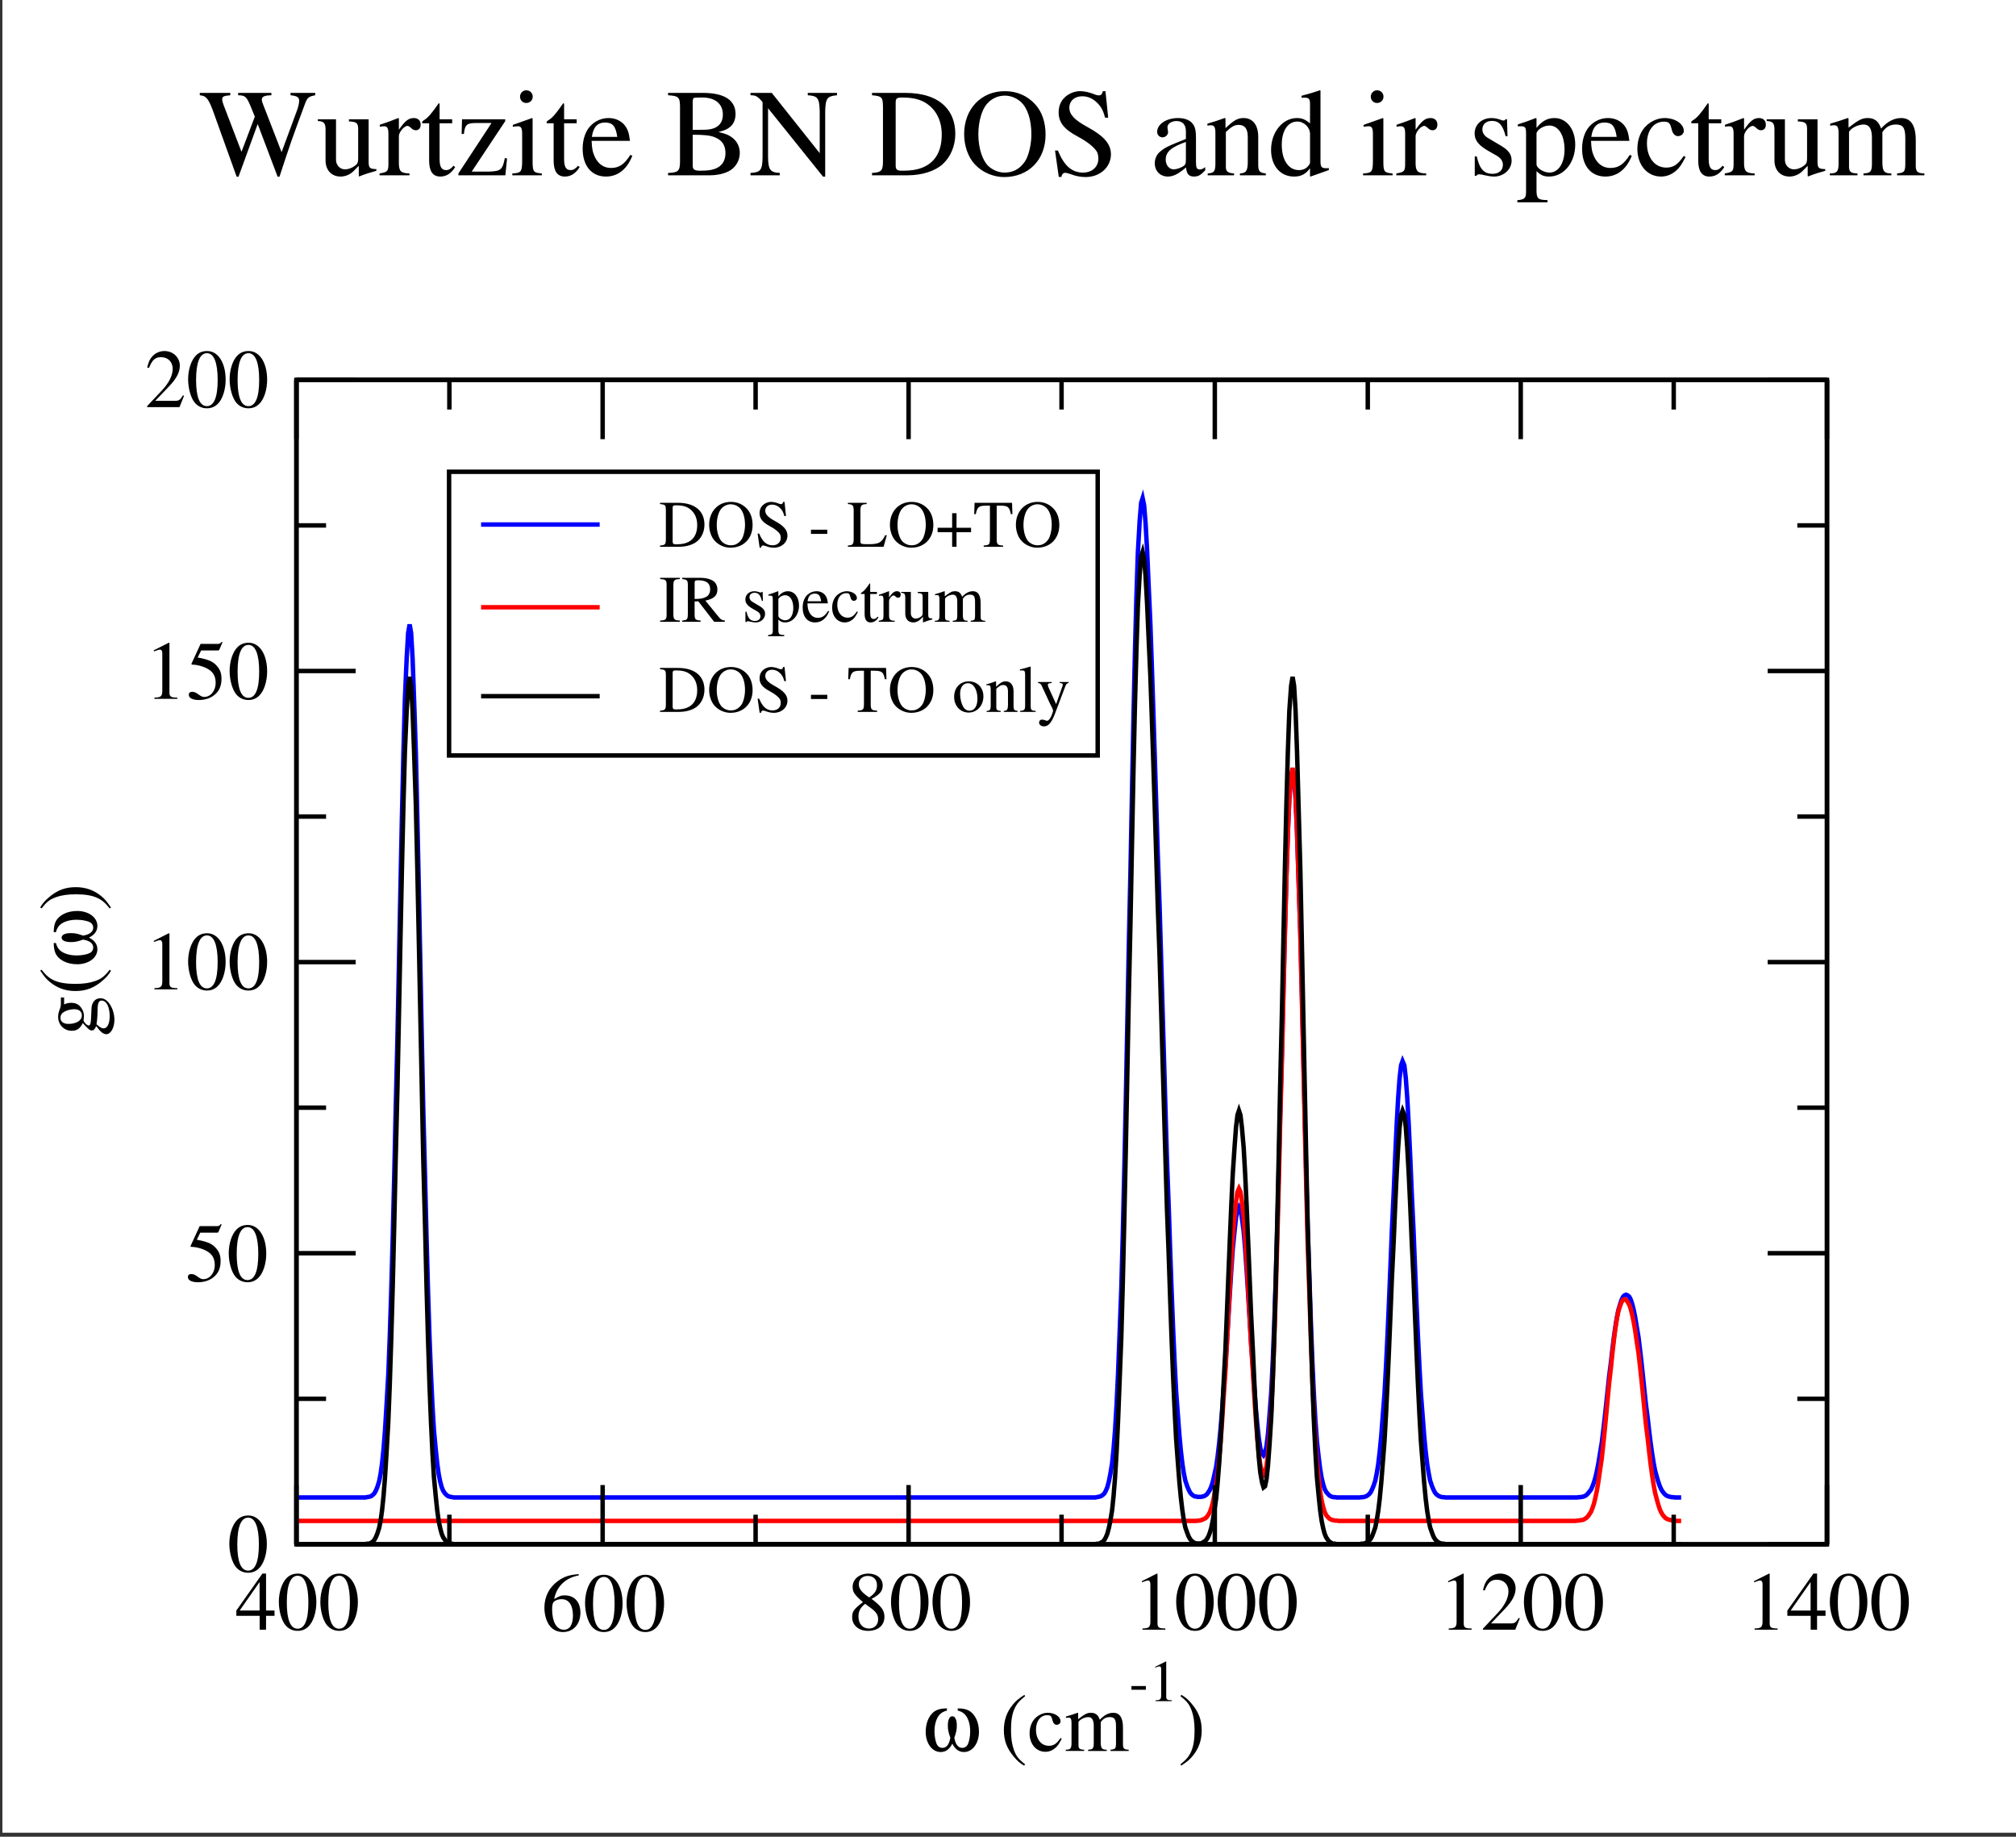 <?xml version="1.0" encoding="UTF-8" standalone="no"?>
<svg
   xmlns:dc="http://purl.org/dc/elements/1.1/"
   xmlns:cc="http://creativecommons.org/ns#"
   xmlns:rdf="http://www.w3.org/1999/02/22-rdf-syntax-ns#"
   xmlns:svg="http://www.w3.org/2000/svg"
   xmlns="http://www.w3.org/2000/svg"
   xmlns:sodipodi="http://sodipodi.sourceforge.net/DTD/sodipodi-0.dtd"
   xmlns:inkscape="http://www.inkscape.org/namespaces/inkscape"
   version="1.1"
   width="146.823mm"
   height="133.767mm"
   viewBox="0 -348 416.192 379.183"
   id="svg157"
   sodipodi:docname="BN_irdos.svg"
   inkscape:version="1.0.1 (3bc2e813f5, 2020-09-07)">
  <rect x="0" y="-348" width="416.192" height="379.183" fill="#333333" stroke="none"/>
  <defs
     id="defs161">
    <clipPath
       clipPathUnits="userSpaceOnUse"
       id="clipPath1349">
      <rect
         style="opacity:0.55;stroke-width:0.75"
         id="rect1351"
         width="416.192"
         height="379.183"
         x="-6.898"
         y="-366.455" />
    </clipPath>
  </defs>
  <sodipodi:namedview
     pagecolor="#ffffff"
     bordercolor="#666666"
     borderopacity="1"
     objecttolerance="10"
     gridtolerance="10"
     guidetolerance="10"
     inkscape:pageopacity="0"
     inkscape:pageshadow="2"
     inkscape:window-width="2780"
     inkscape:window-height="1596"
     id="namedview159"
     showgrid="false"
     fit-margin-top="0"
     fit-margin-left="0"
     fit-margin-right="0"
     fit-margin-bottom="0"
     inkscape:zoom="1.5409483"
     inkscape:cx="234.01896"
     inkscape:cy="247.81978"
     inkscape:window-x="1980"
     inkscape:window-y="20"
     inkscape:window-maximized="0"
     inkscape:current-layer="svg157"
     units="mm"
     inkscape:pagecheckerboard="true" />
  <g
     id="page1"
     transform="translate(7.392,17.621)"
     clip-path="url(#clipPath1349)">
    <g
       transform="matrix(1,0,0,-1,-38,233)"
       id="g154">
      <path
         d="M 0,0 V 612 H 791.989 V 0 Z"
         fill="#ffffff"
         id="path2" />
      <path
         d="m 91.738,289.477 h 0.062 0.305 0.305 0.308 0.367 0.305 0.305 0.308 0.305 0.305 0.308 0.367 0.305 0.308 0.305 0.305 0.308 0.367 0.305 0.305 0.308 0.305 0.305 0.367 0.308 0.305 0.305 0.308 0.305 0.367 0.305 0.308 0.305 0.305 0.308 0.367 0.305 0.304 0.309 0.305 0.304 0.367 0.309 0.305 0.304 0.309 l 0.304,0.062 0.367,0.059 0.305,0.062 0.309,0.121 0.304,0.246 0.305,0.305 0.308,0.551 0.305,0.734 0.367,1.164 0.305,1.531 0.308,2.203 0.305,2.937 0.305,3.914 0.308,5.082 0.367,6.364 0.305,7.894 0.305,9.488 0.308,11.015 0.305,12.543 0.305,13.895 0.367,14.871 0.308,15.359 0.305,15.363 0.305,14.625 0.308,13.223 0.305,11.137 0.367,8.446 0.305,5.261 0.308,1.778 0.305,-1.778 0.305,-5.261 0.308,-8.446 0.367,-11.137 0.305,-13.223 0.305,-14.625 0.308,-15.363 0.305,-15.359 0.305,-14.871 0.367,-13.895 0.308,-12.543 0.305,-11.015 0.305,-9.488 0.308,-7.894 0.305,-6.364 0.305,-5.082 0.367,-3.914 0.308,-2.937 0.305,-2.203 0.305,-1.531 0.308,-1.164 0.305,-0.734 0.367,-0.551 0.304,-0.305 0.309,-0.246 0.305,-0.121 0.304,-0.062 0.309,-0.059 0.367,-0.062 h 0.304 0.305 0.309 0.304 0.305 0.367 0.308 0.305 0.305 0.308 0.305 0.367 0.305 0.308 0.305 0.305 0.308 0.367 0.305 0.305 0.308 0.305 0.305 0.367 0.308 0.305 0.305 0.308 0.305 0.308 0.367 0.305 0.305 0.308 0.305 0.305 0.367 0.308 0.305 0.305 0.308 0.305 0.367 0.305 0.308 0.305 0.305 0.308 0.367 0.305 0.305 0.308 0.305 0.305 0.367 0.309 0.305 0.304 0.309 0.305 0.367 0.304 0.309 0.304 0.305 0.309 0.367 0.304 0.305 0.308 0.305 0.305 0.308 0.367 0.305 0.305 0.308 0.305 0.305 0.367 0.308 0.305 0.305 0.308 0.305 0.367 0.305 0.308 0.305 0.305 0.308 0.367 0.305 0.305 0.308 0.305 0.305 0.367 0.308 0.305 0.305 0.308 0.305 0.367 0.305 0.308 0.305 0.305 0.308 0.367 0.305 0.305 0.308 0.305 0.304 0.309 0.367 0.305 0.304 0.309 0.304 0.305 0.367 0.309 0.304 0.305 0.308 0.305 0.367 0.305 0.308 0.305 0.305 0.308 0.367 0.305 0.305 0.308 0.305 0.305 0.367 0.308 0.305 0.305 0.308 0.305 0.367 0.305 0.308 0.305 0.308 0.305 0.367 0.305 0.308 0.305 0.305 0.308 0.305 0.367 0.305 0.308 0.305 0.305 0.308 0.367 0.305 0.305 0.308 0.305 0.305 0.367 0.308 0.305 0.305 0.308 0.305 0.367 0.304 0.309 0.305 0.304 0.309 0.367 0.304 0.305 0.309 0.304 0.305 0.367 0.308 0.305 0.305 0.308 0.305 0.367 0.305 0.308 0.305 0.305 0.308 0.305 0.367 0.305 0.308 0.305 0.305 0.308 0.367 0.305 0.305 0.308 0.305 0.305 0.367 0.308 0.305 0.305 0.308 0.305 0.367 0.305 0.308 0.305 0.305 0.308 0.367 0.305 0.305 0.308 0.305 0.305 0.367 0.308 0.305 0.304 0.309 0.305 0.367 0.304 0.309 0.304 0.305 0.309 0.304 0.367 0.305 0.308 0.305 0.305 0.308 0.367 0.305 0.305 0.308 0.305 0.305 0.367 0.308 0.305 0.305 0.308 0.305 0.367 0.305 0.308 0.305 0.305 0.308 0.367 0.305 0.308 0.305 0.305 0.308 0.367 0.305 0.305 0.308 0.305 0.305 0.308 0.367 0.305 0.305 0.308 0.305 0.305 0.367 0.308 0.305 0.305 0.308 0.305 0.367 0.305 0.308 0.305 0.304 0.309 0.367 0.305 0.304 0.309 0.305 0.304 0.367 0.309 0.304 0.305 0.309 0.304 0.367 0.305 0.308 0.305 0.305 0.308 0.367 0.305 0.305 0.308 0.305 0.305 0.308 0.367 0.305 0.305 0.308 0.305 0.305 0.367 0.308 0.305 0.305 0.308 0.305 0.367 0.305 0.308 0.305 0.305 0.308 0.367 0.305 0.305 0.308 0.305 0.305 0.367 0.308 0.305 0.305 0.308 0.305 0.367 0.304 0.309 0.305 0.304 0.309 0.367 0.304 0.305 0.309 0.304 0.305 0.309 0.367 0.305 0.305 0.308 0.305 0.305 0.367 0.308 0.305 0.305 0.308 0.305 0.367 0.305 0.308 0.305 0.305 0.308 0.367 0.305 0.305 0.308 0.305 0.305 0.371 0.305 0.305 0.308 0.305 0.305 0.367 0.308 0.305 0.305 0.308 0.305 0.367 0.305 0.308 0.305 0.305 0.308 0.305 0.367 0.305 0.308 0.305 0.305 0.308 0.367 0.305 l 0.304,0.062 0.309,0.059 0.305,0.062 0.304,0.121 0.367,0.246 0.309,0.305 0.305,0.551 0.304,0.734 0.309,1.164 0.304,1.531 0.367,2.203 0.305,2.996 0.309,3.918 0.304,5.078 0.305,6.425 0.308,7.957 0.367,9.547 0.305,11.199 0.305,12.851 0.308,14.262 0.305,15.422 0.305,16.156 0.367,16.465 0.308,16.094 0.305,15.18 0.305,13.645 0.308,11.629 0.305,9.242 0.367,6.488 0.305,3.731 0.308,0.98 0.305,-1.469 0.305,-3.734 0.308,-5.507 0.305,-6.977 0.367,-8.015 0.305,-8.754 0.308,-9.301 0.305,-9.668 0.305,-9.918 0.308,-10.097 0.367,-10.403 0.305,-10.465 0.305,-10.648 0.308,-10.649 0.305,-10.527 0.305,-10.282 0.367,-9.855 0.308,-9.239 0.305,-8.507 0.305,-7.711 0.308,-6.793 0.305,-5.875 0.367,-4.957 0.305,-4.039 0.308,-3.304 0.305,-2.633 0.304,-1.957 0.309,-1.531 0.367,-1.102 0.305,-0.734 0.304,-0.613 0.309,-0.367 0.304,-0.242 0.305,-0.184 0.367,-0.062 0.309,-0.062 h 0.304 0.305 l 0.309,0.062 0.304,0.062 0.367,0.184 0.305,0.242 0.308,0.43 0.305,0.488 0.305,0.734 0.308,0.98 0.305,1.348 0.367,1.652 0.305,2.14 0.308,2.633 0.305,3.121 0.305,3.672 0.308,4.223 0.367,4.59 0.305,4.957 0.305,5.141 0.308,5.078 0.305,4.898 0.305,4.406 0.367,3.731 0.308,2.816 0.305,1.774 0.305,0.551 0.308,-0.551 0.305,-1.774 0.367,-2.816 0.308,-3.731 0.305,-4.406 0.305,-4.836 0.308,-5.078 0.305,-5.082 0.367,-4.894 0.305,-4.531 0.308,-3.977 0.305,-3.367 0.305,-2.754 0.308,-2.02 0.367,-1.16 0.305,-0.367 0.305,0.488 0.308,1.469 0.305,2.57 0.305,3.672 0.367,4.957 0.308,6.304 0.305,7.711 0.305,9.059 0.308,10.402 0.305,11.566 0.304,12.364 0.367,12.789 0.309,12.73 0.305,12.18 0.304,11.015 0.309,9.301 0.305,7.039 0.367,4.406 0.304,1.469 0.309,-1.469 0.304,-4.406 0.305,-7.039 0.309,-9.301 0.367,-11.015 0.304,-12.18 0.305,-12.789 0.308,-12.793 0.305,-12.422 0.305,-11.566 0.367,-10.406 0.308,-9.242 0.305,-7.832 0.305,-6.609 0.308,-5.324 0.305,-4.16 0.367,-3.304 0.305,-2.449 0.308,-1.836 0.305,-1.285 0.305,-0.98 0.308,-0.61 0.367,-0.43 0.305,-0.305 0.305,-0.184 0.308,-0.125 0.305,-0.059 h 0.305 l 0.308,-0.062 h 0.367 0.305 0.305 0.308 0.305 0.305 0.367 0.308 0.305 0.305 0.308 0.305 0.367 0.305 0.308 l 0.305,0.062 h 0.305 l 0.308,0.059 0.367,0.125 0.305,0.184 0.304,0.242 0.309,0.367 0.305,0.613 0.304,0.734 0.367,1.102 0.309,1.531 0.305,1.894 0.304,2.57 0.309,3.184 0.304,3.977 0.367,4.715 0.305,5.508 0.309,6.301 0.304,6.918 0.305,7.406 0.308,7.711 0.367,7.649 0.305,7.281 0.305,6.613 0.308,5.629 0.305,4.16 0.305,2.695 0.308,0.856 0.367,-0.856 0.305,-2.695 0.305,-4.16 0.308,-5.629 0.305,-6.613 0.305,-7.281 0.367,-7.649 0.308,-7.711 0.305,-7.406 0.305,-6.918 0.308,-6.301 0.305,-5.508 0.367,-4.715 0.305,-3.977 0.308,-3.184 0.305,-2.57 0.308,-1.894 0.305,-1.531 0.367,-1.102 0.305,-0.734 0.308,-0.613 0.305,-0.367 0.305,-0.242 0.308,-0.184 0.367,-0.125 0.305,-0.059 h 0.305 l 0.308,-0.062 h 0.305 0.305 0.367 0.308 0.305 0.305 0.308 0.305 0.367 0.305 0.308 0.305 0.304 0.309 0.305 0.367 0.304 0.309 0.304 0.305 0.309 0.367 0.304 0.305 0.309 0.304 0.305 0.367 0.308 0.305 0.305 0.308 0.305 0.367 0.305 0.308 0.305 0.305 0.308 0.367 0.305 0.305 0.308 0.305 0.305 0.367 0.308 0.305 0.305 0.308 0.305 0.367 0.305 0.308 0.305 0.305 0.308 0.305 0.367 0.305 0.308 0.305 0.305 0.308 0.367 0.305 0.305 0.308 0.305 0.304 0.367 0.309 0.305 0.304 0.309 0.305 0.367 0.304 0.309 0.304 0.305 0.309 0.367 0.304 0.305 0.308 l 0.305,0.062 h 0.305 l 0.367,0.059 0.308,0.062 0.305,0.121 0.305,0.184 0.308,0.308 0.305,0.367 0.367,0.488 0.305,0.672 0.308,0.859 0.305,1.039 0.305,1.348 0.308,1.59 0.305,1.898 0.367,2.203 0.305,2.446 0.308,2.695 0.305,2.813 0.305,2.879 0.308,2.938 0.367,2.875 0.305,2.692 0.308,2.512 0.305,2.141 0.305,1.898 0.308,1.531 0.367,1.223 0.305,0.918 0.305,0.613 0.308,0.305 0.305,0.121 0.305,-0.121 0.367,-0.305 0.308,-0.613 0.305,-0.918 0.305,-1.223 0.308,-1.531 0.305,-1.898 0.367,-2.141 0.305,-2.512 0.308,-2.692 0.305,-2.875 0.305,-2.938 0.308,-2.879 0.367,-2.813 0.305,-2.695 0.304,-2.446 0.309,-2.203 0.305,-1.898 0.304,-1.59 0.367,-1.348 0.309,-1.039 0.304,-0.859 0.305,-0.672 0.309,-0.488 0.304,-0.367 0.305,-0.308 0.367,-0.184 0.309,-0.121 0.304,-0.062 0.305,-0.059 h 0.309 l 0.304,-0.062 h 0.367 0.305 0.308 0.305"
         stroke="#0000ff"
         fill="none"
         stroke-width="0.918"
         id="path4" />
      <path
         d="m 91.738,284.641 h 0.062 0.305 0.305 0.308 0.367 0.305 0.305 0.308 0.305 0.305 0.308 0.367 0.305 0.308 0.305 0.305 0.308 0.367 0.305 0.305 0.308 0.305 0.305 0.367 0.308 0.305 0.305 0.308 0.305 0.367 0.305 0.308 0.305 0.305 0.308 0.367 0.305 0.304 0.309 0.305 0.304 0.367 0.309 0.305 0.304 0.309 0.304 0.367 0.305 0.309 0.304 0.305 0.308 0.305 0.367 0.305 0.308 0.305 0.305 0.308 0.367 0.305 0.305 0.308 0.305 0.305 0.367 0.308 0.305 0.305 0.308 0.305 0.367 0.305 0.308 0.305 0.305 0.308 0.367 0.305 0.305 0.308 0.305 0.305 0.367 0.308 0.305 0.305 0.308 0.305 0.305 0.367 0.308 0.305 0.305 0.308 0.305 0.367 0.304 0.309 0.305 0.304 0.309 0.367 0.304 0.305 0.309 0.304 0.305 0.367 0.308 0.305 0.305 0.308 0.305 0.367 0.305 0.308 0.305 0.305 0.308 0.367 0.305 0.305 0.308 0.305 0.305 0.367 0.308 0.305 0.305 0.308 0.305 0.308 0.367 0.305 0.305 0.308 0.305 0.305 0.367 0.308 0.305 0.305 0.308 0.305 0.367 0.305 0.308 0.305 0.305 0.308 0.367 0.305 0.305 0.308 0.305 0.305 0.367 0.309 0.305 0.304 0.309 0.305 0.367 0.304 0.309 0.304 0.305 0.309 0.367 0.304 0.305 0.308 0.305 0.305 0.308 0.367 0.305 0.305 0.308 0.305 0.305 0.367 0.308 0.305 0.305 0.308 0.305 0.367 0.305 0.308 0.305 0.305 0.308 0.367 0.305 0.305 0.308 0.305 0.305 0.367 0.308 0.305 0.305 0.308 0.305 0.367 0.305 0.308 0.305 0.305 0.308 0.367 0.305 0.305 0.308 0.305 0.304 0.309 0.367 0.305 0.304 0.309 0.304 0.305 0.367 0.309 0.304 0.305 0.308 0.305 0.367 0.305 0.308 0.305 0.305 0.308 0.367 0.305 0.305 0.308 0.305 0.305 0.367 0.308 0.305 0.305 0.308 0.305 0.367 0.305 0.308 0.305 0.308 0.305 0.367 0.305 0.308 0.305 0.305 0.308 0.305 0.367 0.305 0.308 0.305 0.305 0.308 0.367 0.305 0.305 0.308 0.305 0.305 0.367 0.308 0.305 0.305 0.308 0.305 0.367 0.304 0.309 0.305 0.304 0.309 0.367 0.304 0.305 0.309 0.304 0.305 0.367 0.308 0.305 0.305 0.308 0.305 0.367 0.305 0.308 0.305 0.305 0.308 0.305 0.367 0.305 0.308 0.305 0.305 0.308 0.367 0.305 0.305 0.308 0.305 0.305 0.367 0.308 0.305 0.305 0.308 0.305 0.367 0.305 0.308 0.305 0.305 0.308 0.367 0.305 0.305 0.308 0.305 0.305 0.367 0.308 0.305 0.304 0.309 0.305 0.367 0.304 0.309 0.304 0.305 0.309 0.304 0.367 0.305 0.308 0.305 0.305 0.308 0.367 0.305 0.305 0.308 0.305 0.305 0.367 0.308 0.305 0.305 0.308 0.305 0.367 0.305 0.308 0.305 0.305 0.308 0.367 0.305 0.308 0.305 0.305 0.308 0.367 0.305 0.305 0.308 0.305 0.305 0.308 0.367 0.305 0.305 0.308 0.305 0.305 0.367 0.308 0.305 0.305 0.308 0.305 0.367 0.305 0.308 0.305 0.304 0.309 0.367 0.305 0.304 0.309 0.305 0.304 0.367 0.309 0.304 0.305 0.309 0.304 0.367 0.305 0.308 0.305 0.305 0.308 0.367 0.305 0.305 0.308 0.305 0.305 0.308 0.367 0.305 0.305 0.308 0.305 0.305 0.367 0.308 0.305 0.305 0.308 0.305 0.367 0.305 0.308 0.305 0.305 0.308 0.367 0.305 0.305 0.308 0.305 0.305 0.367 0.308 0.305 0.305 0.308 0.305 0.367 0.304 0.309 0.305 0.304 0.309 0.367 0.304 0.305 0.309 0.304 0.305 0.309 0.367 0.305 0.305 0.308 0.305 0.305 0.367 0.308 0.305 0.305 0.308 0.305 0.367 0.305 0.308 0.305 0.305 0.308 0.367 0.305 0.305 0.308 0.305 0.305 0.371 0.305 0.305 0.308 0.305 0.305 0.367 0.308 0.305 0.305 0.308 0.305 0.367 0.305 0.308 0.305 0.305 0.308 0.305 0.367 0.305 0.308 0.305 0.305 0.308 0.367 0.305 0.304 0.309 0.305 0.304 0.367 0.309 0.305 0.304 0.309 0.304 0.367 0.305 0.309 0.304 0.305 0.308 0.367 0.305 0.305 0.308 0.305 0.305 0.367 0.308 0.305 0.305 0.308 0.305 0.367 0.305 0.308 0.305 0.305 0.308 0.305 0.367 0.305 0.308 0.305 0.305 0.308 0.367 0.305 0.305 0.308 0.305 0.305 0.367 0.308 0.305 0.305 0.308 0.305 0.367 0.305 0.308 0.305 0.304 0.309 0.367 0.305 0.304 0.309 0.304 0.305 0.367 l 0.309,0.062 h 0.304 l 0.305,0.059 0.309,0.125 0.304,0.121 0.367,0.184 0.305,0.305 0.308,0.43 0.305,0.551 0.305,0.859 0.308,1.102 0.305,1.528 0.367,1.898 0.305,2.449 0.308,2.996 0.305,3.613 0.305,4.16 0.308,4.774 0.367,5.324 0.305,5.629 0.305,5.879 0.308,5.813 0.305,5.57 0.305,5.016 0.367,4.285 0.308,3.184 0.305,2.02 0.305,0.672 0.308,-0.672 0.305,-2.02 0.367,-3.184 0.308,-4.285 0.305,-4.957 0.305,-5.566 0.308,-5.816 0.305,-5.813 0.367,-5.57 0.305,-5.203 0.308,-4.59 0.305,-3.914 0.305,-3.121 0.308,-2.329 0.367,-1.469 0.305,-0.609 0.305,0.426 0.308,1.41 0.305,2.57 0.305,3.73 0.367,5.082 0.308,6.547 0.305,7.894 0.305,9.426 0.308,10.769 0.305,11.875 0.304,12.789 0.367,13.281 0.309,13.156 0.305,12.61 0.304,11.445 0.309,9.547 0.305,7.343 0.367,4.528 0.304,1.531 0.309,-1.531 0.304,-4.528 0.305,-7.343 0.309,-9.547 0.367,-11.445 0.304,-12.61 0.305,-13.219 0.308,-13.277 0.305,-12.793 0.305,-11.996 0.367,-10.832 0.308,-9.485 0.305,-8.14 0.305,-6.793 0.308,-5.508 0.305,-4.406 0.367,-3.367 0.305,-2.57 0.308,-1.836 0.305,-1.344 0.305,-0.98 0.308,-0.676 0.367,-0.426 0.305,-0.308 0.305,-0.184 0.308,-0.121 0.305,-0.062 0.305,-0.059 h 0.308 l 0.367,-0.062 h 0.305 0.305 0.308 0.305 0.305 0.367 0.308 0.305 0.305 0.308 0.305 0.367 0.305 0.308 0.305 0.305 0.308 0.367 0.305 0.304 0.309 0.305 0.304 0.367 0.309 0.305 0.304 0.309 0.304 0.367 0.305 0.309 0.304 0.305 0.308 0.367 0.305 0.305 0.308 0.305 0.305 0.308 0.367 0.305 0.305 0.308 0.305 0.305 0.367 0.308 0.305 0.305 0.308 0.305 0.367 0.305 0.308 0.305 0.308 0.305 0.367 0.305 0.308 0.305 0.305 0.308 0.367 0.305 0.305 0.308 0.305 0.305 0.367 0.308 0.305 0.305 0.308 0.305 0.367 0.305 0.308 0.305 0.304 0.309 0.305 0.367 0.304 0.309 0.304 0.305 0.309 0.367 0.304 0.305 0.309 0.304 0.305 0.367 0.308 0.305 0.305 0.308 0.305 0.367 0.305 0.308 0.305 0.305 0.308 0.367 0.305 0.305 0.308 0.305 0.305 0.367 0.308 0.305 0.305 0.308 0.305 0.367 0.305 0.308 0.305 0.305 0.308 0.305 0.367 0.305 0.308 0.305 0.305 0.308 0.367 0.305 0.305 0.308 0.305 0.304 0.367 0.309 0.305 0.304 0.309 0.305 0.367 0.304 0.309 0.304 0.305 0.309 0.367 0.304 0.305 l 0.308,0.062 h 0.305 l 0.305,0.059 0.367,0.062 0.308,0.062 0.305,0.184 0.305,0.184 0.308,0.305 0.305,0.43 0.367,0.551 0.305,0.797 0.308,0.918 0.305,1.285 0.305,1.469 0.308,1.836 0.305,2.203 0.367,2.445 0.305,2.816 0.308,3 0.305,3.18 0.305,3.305 0.308,3.304 0.367,3.184 0.305,3 0.308,2.692 0.305,2.387 0.305,1.961 0.308,1.59 0.367,1.164 0.305,0.734 0.305,0.488 0.308,0.121 0.305,-0.121 0.305,-0.43 0.367,-0.61 0.308,-0.918 0.305,-1.226 0.305,-1.469 0.308,-1.774 0.305,-2.144 0.367,-2.387 0.305,-2.692 0.308,-2.875 0.305,-3 0.305,-3.121 0.308,-3.059 0.367,-2.938 0.305,-2.753 0.304,-2.57 0.309,-2.266 0.305,-1.957 0.304,-1.652 0.367,-1.41 0.309,-1.102 0.304,-0.918 0.305,-0.672 0.309,-0.492 0.304,-0.367 0.305,-0.305 0.367,-0.184 0.309,-0.121 0.304,-0.062 0.305,-0.062 0.309,-0.059 h 0.304 l 0.367,-0.062 h 0.305 0.308 0.305"
         stroke="#ff0000"
         fill="none"
         stroke-width="0.918"
         id="path6" />
      <path
         d="m 91.738,279.805 h 0.062 0.305 0.305 0.308 0.367 0.305 0.305 0.308 0.305 0.305 0.308 0.367 0.305 0.308 0.305 0.305 0.308 0.367 0.305 0.305 0.308 0.305 0.305 0.367 0.308 0.305 0.305 0.308 0.305 0.367 0.305 0.308 0.305 0.305 0.308 0.367 0.305 0.304 0.309 0.305 0.304 0.367 0.309 0.305 0.304 0.309 l 0.304,0.125 h 0.367 l 0.305,0.059 0.309,0.184 0.304,0.184 0.305,0.367 0.308,0.551 0.305,0.734 0.367,1.164 0.305,1.469 0.308,2.203 0.305,2.938 0.305,3.918 0.308,5.02 0.367,6.363 0.305,7.774 0.305,9.422 0.308,10.894 0.305,12.547 0.305,13.769 0.367,14.813 0.308,15.176 0.305,15.238 0.305,14.566 0.308,13.097 0.305,11.078 0.367,8.446 0.305,5.14 0.308,1.836 0.305,-1.836 0.305,-5.14 0.308,-8.446 0.367,-11.078 0.305,-13.097 0.305,-14.566 0.308,-15.238 0.305,-15.176 0.305,-14.813 0.367,-13.769 0.308,-12.547 0.305,-10.894 0.305,-9.422 0.308,-7.774 0.305,-6.363 0.305,-5.02 0.367,-3.918 0.308,-2.938 0.305,-2.203 0.305,-1.469 0.308,-1.164 0.305,-0.734 0.367,-0.551 0.304,-0.367 0.309,-0.184 0.305,-0.184 0.304,-0.059 h 0.309 l 0.367,-0.125 h 0.304 0.305 0.309 0.304 0.305 0.367 0.308 0.305 0.305 0.308 0.305 0.367 0.305 0.308 0.305 0.305 0.308 0.367 0.305 0.305 0.308 0.305 0.305 0.367 0.308 0.305 0.305 0.308 0.305 0.308 0.367 0.305 0.305 0.308 0.305 0.305 0.367 0.308 0.305 0.305 0.308 0.305 0.367 0.305 0.308 0.305 0.305 0.308 0.367 0.305 0.305 0.308 0.305 0.305 0.367 0.309 0.305 0.304 0.309 0.305 0.367 0.304 0.309 0.304 0.305 0.309 0.367 0.304 0.305 0.308 0.305 0.305 0.308 0.367 0.305 0.305 0.308 0.305 0.305 0.367 0.308 0.305 0.305 0.308 0.305 0.367 0.305 0.308 0.305 0.305 0.308 0.367 0.305 0.305 0.308 0.305 0.305 0.367 0.308 0.305 0.305 0.308 0.305 0.367 0.305 0.308 0.305 0.305 0.308 0.367 0.305 0.305 0.308 0.305 0.304 0.309 0.367 0.305 0.304 0.309 0.304 0.305 0.367 0.309 0.304 0.305 0.308 0.305 0.367 0.305 0.308 0.305 0.305 0.308 0.367 0.305 0.305 0.308 0.305 0.305 0.367 0.308 0.305 0.305 0.308 0.305 0.367 0.305 0.308 0.305 0.308 0.305 0.367 0.305 0.308 0.305 0.305 0.308 0.305 0.367 0.305 0.308 0.305 0.305 0.308 0.367 0.305 0.305 0.308 0.305 0.305 0.367 0.308 0.305 0.305 0.308 0.305 0.367 0.304 0.309 0.305 0.304 0.309 0.367 0.304 0.305 0.309 0.304 0.305 0.367 0.308 0.305 0.305 0.308 0.305 0.367 0.305 0.308 0.305 0.305 0.308 0.305 0.367 0.305 0.308 0.305 0.305 0.308 0.367 0.305 0.305 0.308 0.305 0.305 0.367 0.308 0.305 0.305 0.308 0.305 0.367 0.305 0.308 0.305 0.305 0.308 0.367 0.305 0.305 0.308 0.305 0.305 0.367 0.308 0.305 0.304 0.309 0.305 0.367 0.304 0.309 0.304 0.305 0.309 0.304 0.367 0.305 0.308 0.305 0.305 0.308 0.367 0.305 0.305 0.308 0.305 0.305 0.367 0.308 0.305 0.305 0.308 0.305 0.367 0.305 0.308 0.305 0.305 0.308 0.367 0.305 0.308 0.305 0.305 0.308 0.367 0.305 0.305 0.308 0.305 0.305 0.308 0.367 0.305 0.305 0.308 0.305 0.305 0.367 0.308 0.305 0.305 0.308 0.305 0.367 0.305 0.308 0.305 0.304 0.309 0.367 0.305 0.304 0.309 0.305 0.304 0.367 0.309 0.304 0.305 0.309 0.304 0.367 0.305 0.308 0.305 0.305 0.308 0.367 0.305 0.305 0.308 0.305 0.305 0.308 0.367 0.305 0.305 0.308 0.305 0.305 0.367 0.308 0.305 0.305 0.308 0.305 0.367 0.305 0.308 0.305 0.305 0.308 0.367 0.305 0.305 0.308 0.305 0.305 0.367 0.308 0.305 0.305 0.308 0.305 0.367 0.304 0.309 0.305 0.304 0.309 0.367 0.304 0.305 0.309 0.304 0.305 0.309 0.367 0.305 0.305 0.308 0.305 0.305 0.367 0.308 0.305 0.305 0.308 0.305 0.367 0.305 0.308 0.305 0.305 0.308 0.367 0.305 0.305 0.308 0.305 0.305 0.371 0.305 0.305 0.308 0.305 0.305 0.367 0.308 0.305 0.305 0.308 0.305 0.367 0.305 0.308 0.305 0.305 0.308 0.305 0.367 0.305 0.308 0.305 0.305 0.308 0.367 0.305 l 0.304,0.125 h 0.309 l 0.305,0.059 0.304,0.184 0.367,0.184 0.309,0.367 0.305,0.551 0.304,0.734 0.309,1.164 0.304,1.469 0.367,2.203 0.305,2.938 0.309,3.918 0.304,5.02 0.305,6.425 0.308,7.895 0.367,9.484 0.305,11.078 0.305,12.851 0.308,14.137 0.305,15.301 0.305,16.036 0.367,16.34 0.308,15.973 0.305,15.117 0.305,13.523 0.308,11.508 0.305,9.238 0.367,6.43 0.305,3.672 0.308,0.977 0.305,-1.406 0.305,-3.672 0.308,-5.57 0.305,-6.856 0.367,-7.953 0.305,-8.692 0.308,-9.242 0.305,-9.547 0.305,-9.976 0.308,-10.036 0.367,-10.281 0.305,-10.406 0.305,-10.523 0.308,-10.589 0.305,-10.465 0.305,-10.219 0.367,-9.731 0.308,-9.242 0.305,-8.508 0.305,-7.59 0.308,-6.793 0.305,-5.813 0.367,-4.957 0.305,-3.977 0.308,-3.246 0.305,-2.57 0.304,-2.02 0.309,-1.531 0.367,-1.039 0.305,-0.797 0.304,-0.551 0.309,-0.367 0.304,-0.242 0.305,-0.184 0.367,-0.125 h 0.309 0.304 0.305 l 0.309,0.125 0.304,0.184 0.367,0.242 0.305,0.367 0.308,0.551 0.305,0.797 0.305,1.039 0.308,1.531 0.305,1.898 0.367,2.508 0.305,3.246 0.308,3.914 0.305,4.652 0.305,5.446 0.308,6.305 0.367,6.855 0.305,7.344 0.305,7.711 0.308,7.589 0.305,7.282 0.305,6.547 0.367,5.508 0.308,4.226 0.305,2.57 0.305,0.918 0.308,-0.918 0.305,-2.57 0.367,-4.226 0.308,-5.508 0.305,-6.547 0.305,-7.282 0.308,-7.589 0.305,-7.528 0.367,-7.344 0.305,-6.671 0.308,-6.121 0.305,-5.078 0.305,-4.223 0.308,-3.121 0.367,-2.082 0.305,-0.977 0.305,0.242 0.308,1.469 0.305,2.879 0.305,4.16 0.367,5.813 0.308,7.469 0.305,9.117 0.305,10.832 0.308,12.364 0.305,13.707 0.304,14.692 0.367,15.296 0.309,15.18 0.305,14.504 0.304,13.097 0.309,11.078 0.305,8.446 0.367,5.14 0.304,1.836 0.309,-1.836 0.304,-5.14 0.305,-8.446 0.309,-11.078 0.367,-13.097 0.304,-14.566 0.305,-15.238 0.308,-15.176 0.305,-14.813 0.305,-13.769 0.367,-12.547 0.308,-10.894 0.305,-9.422 0.305,-7.774 0.308,-6.363 0.305,-5.02 0.367,-3.918 0.305,-2.938 0.308,-2.203 0.305,-1.469 0.305,-1.164 0.308,-0.734 0.367,-0.551 0.305,-0.367 0.305,-0.184 0.308,-0.184 0.305,-0.059 h 0.305 l 0.308,-0.125 h 0.367 0.305 0.305 0.308 0.305 0.305 0.367 0.308 0.305 0.305 0.308 0.305 0.367 0.305 0.308 l 0.305,0.125 h 0.305 l 0.308,0.059 0.367,0.125 0.305,0.184 0.304,0.242 0.309,0.367 0.305,0.551 0.304,0.797 0.367,1.039 0.309,1.531 0.305,1.898 0.304,2.508 0.309,3.246 0.304,3.914 0.367,4.652 0.305,5.446 0.309,6.305 0.304,6.855 0.305,7.344 0.308,7.711 0.367,7.589 0.305,7.282 0.305,6.547 0.308,5.508 0.305,4.226 0.305,2.57 0.308,0.918 0.367,-0.918 0.305,-2.57 0.305,-4.226 0.308,-5.508 0.305,-6.547 0.305,-7.282 0.367,-7.589 0.308,-7.711 0.305,-7.344 0.305,-6.855 0.308,-6.305 0.305,-5.446 0.367,-4.652 0.305,-3.914 0.308,-3.246 0.305,-2.508 0.308,-1.898 0.305,-1.531 0.367,-1.039 0.305,-0.797 0.308,-0.551 0.305,-0.367 0.305,-0.242 0.308,-0.184 0.367,-0.125 0.305,-0.059 h 0.305 l 0.308,-0.125 h 0.305 0.305 0.367 0.308 0.305 0.305 0.308 0.305 0.367 0.305 0.308 0.305 0.304 0.309 0.305 0.367 0.304 0.309 0.304 0.305 0.309 0.367 0.304 0.305 0.309 0.304 0.305 0.367 0.308 0.305 0.305 0.308 0.305 0.367 0.305 0.308 0.305 0.305 0.308 0.367 0.305 0.305 0.308 0.305 0.305 0.367 0.308 0.305 0.305 0.308 0.305 0.367 0.305 0.308 0.305 0.305 0.308 0.305 0.367 0.305 0.308 0.305 0.305 0.308 0.367 0.305 0.305 0.308 0.305 0.304 0.367 0.309 0.305 0.304 0.309 0.305 0.367 0.304 0.309 0.304 0.305 0.309 0.367 0.304 0.305 0.308 0.305 0.305 0.367 0.308 0.305 0.305 0.308 0.305 0.367 0.305 0.308 0.305 0.305 0.308 0.305 0.367 0.305 0.308 0.305 0.305 0.308 0.367 0.305 0.308 0.305 0.305 0.308 0.367 0.305 0.305 0.308 0.305 0.305 0.367 0.308 0.305 0.305 0.308 0.305 0.367 0.305 0.308 0.305 0.305 0.308 0.367 0.305 0.304 0.309 0.305 0.304 0.367 0.309 0.304 0.305 0.309 0.304 0.305 0.367 0.309 0.304 0.305 0.309 0.304 0.367 0.305 0.308 0.305"
         stroke="#000000"
         fill="none"
         stroke-width="0.918"
         id="path8" />
      <path
         d="M 91.801,279.805 H 407.777"
         stroke="#000000"
         fill="none"
         stroke-width="0.918"
         id="path10" />
      <path
         d="M 91.801,520.199 H 407.777"
         stroke="#000000"
         fill="none"
         stroke-width="0.918"
         id="path12" />
      <path
         d="m 123.379,279.805 v 6.121"
         stroke="#000000"
         fill="none"
         stroke-width="0.918"
         id="path14" />
      <path
         d="m 123.379,520.199 v -6.121"
         stroke="#000000"
         fill="none"
         stroke-width="0.918"
         id="path16" />
      <path
         d="m 186.598,279.805 v 6.121"
         stroke="#000000"
         fill="none"
         stroke-width="0.918"
         id="path18" />
      <path
         d="m 186.598,520.199 v -6.121"
         stroke="#000000"
         fill="none"
         stroke-width="0.918"
         id="path20" />
      <path
         d="m 249.758,279.805 v 6.121"
         stroke="#000000"
         fill="none"
         stroke-width="0.918"
         id="path22" />
      <path
         d="m 249.758,520.199 v -6.121"
         stroke="#000000"
         fill="none"
         stroke-width="0.918"
         id="path24" />
      <path
         d="m 312.977,279.805 v 6.121"
         stroke="#000000"
         fill="none"
         stroke-width="0.918"
         id="path26" />
      <path
         d="m 312.977,520.199 v -6.121"
         stroke="#000000"
         fill="none"
         stroke-width="0.918"
         id="path28" />
      <path
         d="m 376.137,279.805 v 6.121"
         stroke="#000000"
         fill="none"
         stroke-width="0.918"
         id="path30" />
      <path
         d="m 376.137,520.199 v -6.121"
         stroke="#000000"
         fill="none"
         stroke-width="0.918"
         id="path32" />
      <path
         d="m 91.801,279.805 v 12.242"
         stroke="#000000"
         fill="none"
         stroke-width="0.918"
         id="path34" />
      <path
         d="M 91.801,520.199 V 507.961"
         stroke="#000000"
         fill="none"
         stroke-width="0.918"
         id="path36" />
      <path
         d="m 155.02,279.805 v 12.242"
         stroke="#000000"
         fill="none"
         stroke-width="0.918"
         id="path38" />
      <path
         d="M 155.02,520.199 V 507.961"
         stroke="#000000"
         fill="none"
         stroke-width="0.918"
         id="path40" />
      <path
         d="m 218.18,279.805 v 12.242"
         stroke="#000000"
         fill="none"
         stroke-width="0.918"
         id="path42" />
      <path
         d="M 218.18,520.199 V 507.961"
         stroke="#000000"
         fill="none"
         stroke-width="0.918"
         id="path44" />
      <path
         d="m 281.398,279.805 v 12.242"
         stroke="#000000"
         fill="none"
         stroke-width="0.918"
         id="path46" />
      <path
         d="M 281.398,520.199 V 507.961"
         stroke="#000000"
         fill="none"
         stroke-width="0.918"
         id="path48" />
      <path
         d="m 344.555,279.805 v 12.242"
         stroke="#000000"
         fill="none"
         stroke-width="0.918"
         id="path50" />
      <path
         d="M 344.555,520.199 V 507.961"
         stroke="#000000"
         fill="none"
         stroke-width="0.918"
         id="path52" />
      <path
         d="m 407.777,279.805 v 12.242"
         stroke="#000000"
         fill="none"
         stroke-width="0.918"
         id="path54" />
      <path
         d="M 407.777,520.199 V 507.961"
         stroke="#000000"
         fill="none"
         stroke-width="0.918"
         id="path56" />
      <path
         d="m 87.281,266.139 h -1.748 v 7.626 h -0.754 l -5.38,-7.626 v -1.097 h 4.815 v -2.862 h 1.319 v 2.862 h 1.748 z m -3.084,0 h -4.112 l 4.112,5.878 z m 7.917,7.626 c -0.942,0 -1.662,-0.274 -2.296,-0.891 -0.994,-0.96 -1.645,-2.93 -1.645,-4.935 0,-1.885 0.565,-3.873 1.371,-4.832 0.634,-0.754 1.508,-1.165 2.502,-1.165 0.874,0 1.611,0.291 2.228,0.891 0.994,0.942 1.645,2.93 1.645,5.004 0,3.513 -1.559,5.929 -3.804,5.929 z m -0.051,-0.446 c 1.439,0 2.21,-1.936 2.21,-5.518 0,-3.581 -0.754,-5.415 -2.228,-5.415 -1.474,0 -2.228,1.834 -2.228,5.398 0,3.65 0.771,5.535 2.245,5.535 z m 8.619,0.446 c -0.942,0 -1.662,-0.274 -2.296,-0.891 -0.994,-0.96 -1.645,-2.93 -1.645,-4.935 0,-1.885 0.565,-3.873 1.371,-4.832 0.634,-0.754 1.508,-1.165 2.502,-1.165 0.874,0 1.611,0.291 2.228,0.891 0.994,0.942 1.645,2.93 1.645,5.004 0,3.513 -1.559,5.929 -3.804,5.929 z m -0.051,-0.446 c 1.439,0 2.21,-1.936 2.21,-5.518 0,-3.581 -0.754,-5.415 -2.228,-5.415 -1.474,0 -2.228,1.834 -2.228,5.398 0,3.65 0.771,5.535 2.245,5.535 z"
         id="path58" />
      <path
         d="m 150.055,273.657 c -1.954,-0.171 -2.947,-0.497 -4.198,-1.371 -1.851,-1.319 -2.862,-3.273 -2.862,-5.569 0,-1.491 0.463,-2.999 1.199,-3.856 0.651,-0.754 1.577,-1.165 2.639,-1.165 2.125,0 3.598,1.628 3.598,3.993 0,2.211 -1.234,3.581 -3.238,3.581 -0.754,0 -1.097,-0.12 -2.176,-0.771 0.463,2.588 2.382,4.438 5.072,4.884 z m -3.496,-5.175 c 1.491,0 2.33,-1.234 2.33,-3.376 0,-1.885 -0.668,-2.93 -1.867,-2.93 -1.508,0 -2.433,1.611 -2.433,4.267 0,0.874 0.137,1.354 0.48,1.611 0.36,0.274 0.891,0.428 1.491,0.428 z m 8.773,5.038 c -0.942,0 -1.662,-0.274 -2.296,-0.891 -0.994,-0.96 -1.645,-2.93 -1.645,-4.935 0,-1.885 0.565,-3.873 1.371,-4.832 0.634,-0.754 1.508,-1.165 2.502,-1.165 0.874,0 1.611,0.291 2.228,0.891 0.994,0.942 1.645,2.93 1.645,5.004 0,3.513 -1.559,5.929 -3.804,5.929 z m -0.051,-0.446 c 1.439,0 2.21,-1.936 2.21,-5.518 0,-3.581 -0.754,-5.415 -2.228,-5.415 -1.474,0 -2.228,1.834 -2.228,5.398 0,3.65 0.771,5.535 2.245,5.535 z m 8.619,0.446 c -0.942,0 -1.662,-0.274 -2.296,-0.891 -0.994,-0.96 -1.645,-2.93 -1.645,-4.935 0,-1.885 0.565,-3.873 1.371,-4.832 0.634,-0.754 1.508,-1.165 2.502,-1.165 0.874,0 1.611,0.291 2.228,0.891 0.994,0.942 1.645,2.93 1.645,5.004 0,3.513 -1.559,5.929 -3.804,5.929 z m -0.051,-0.446 c 1.439,0 2.21,-1.936 2.21,-5.518 0,-3.581 -0.754,-5.415 -2.228,-5.415 -1.474,0 -2.228,1.834 -2.228,5.398 0,3.65 0.771,5.535 2.245,5.535 z"
         id="path60" />
      <path
         d="m 210.54,268.538 c 1.714,0.925 2.296,1.628 2.296,2.793 0,1.422 -1.217,2.433 -2.947,2.433 -1.868,0 -3.256,-1.148 -3.256,-2.707 0,-1.114 0.326,-1.611 2.125,-3.187 -1.868,-1.422 -2.228,-1.919 -2.228,-3.102 0,-1.679 1.337,-2.827 3.29,-2.827 2.056,0 3.376,1.131 3.376,2.896 0,1.319 -0.583,2.142 -2.656,3.701 z m -0.308,-1.765 c 1.251,-0.891 1.662,-1.508 1.662,-2.468 0,-1.114 -0.771,-1.885 -1.885,-1.885 -1.302,0 -2.176,0.994 -2.176,2.468 0,1.114 0.36,1.816 1.371,2.639 z m -0.188,2.073 c -1.525,0.994 -2.142,1.782 -2.142,2.742 0,0.994 0.771,1.696 1.851,1.696 1.165,0 1.902,-0.754 1.902,-1.936 0,-1.045 -0.446,-1.731 -1.611,-2.502 z m 8.448,4.918 c -0.942,0 -1.662,-0.274 -2.296,-0.891 -0.994,-0.96 -1.645,-2.93 -1.645,-4.935 0,-1.885 0.565,-3.873 1.371,-4.832 0.634,-0.754 1.508,-1.165 2.502,-1.165 0.874,0 1.611,0.291 2.228,0.891 0.994,0.942 1.645,2.93 1.645,5.004 0,3.513 -1.559,5.929 -3.804,5.929 z m -0.051,-0.446 c 1.439,0 2.211,-1.936 2.211,-5.518 0,-3.581 -0.754,-5.415 -2.228,-5.415 -1.474,0 -2.228,1.834 -2.228,5.398 0,3.65 0.771,5.535 2.245,5.535 z m 8.619,0.446 c -0.942,0 -1.662,-0.274 -2.296,-0.891 -0.994,-0.96 -1.645,-2.93 -1.645,-4.935 0,-1.885 0.565,-3.873 1.371,-4.832 0.634,-0.754 1.508,-1.165 2.502,-1.165 0.874,0 1.611,0.291 2.228,0.891 0.994,0.942 1.645,2.93 1.645,5.004 0,3.513 -1.559,5.929 -3.804,5.929 z m -0.051,-0.446 c 1.439,0 2.211,-1.936 2.211,-5.518 0,-3.581 -0.754,-5.415 -2.228,-5.415 -1.474,0 -2.228,1.834 -2.228,5.398 0,3.65 0.771,5.535 2.245,5.535 z"
         id="path62" />
      <path
         d="m 266.467,262.181 h 4.73 v 0.257 c -1.319,0 -1.611,0.189 -1.628,1.011 v 10.282 l -0.137,0.034 -3.084,-1.559 v -0.24 c 0.668,0.257 1.08,0.377 1.234,0.377 0.36,0 0.514,-0.257 0.514,-0.805 v -7.763 c -0.034,-1.08 -0.326,-1.319 -1.628,-1.337 z m 10.899,11.584 c -0.942,0 -1.662,-0.274 -2.296,-0.891 -0.994,-0.96 -1.645,-2.93 -1.645,-4.935 0,-1.885 0.565,-3.873 1.371,-4.832 0.634,-0.754 1.508,-1.165 2.502,-1.165 0.874,0 1.611,0.291 2.228,0.891 0.994,0.942 1.645,2.93 1.645,5.004 0,3.513 -1.559,5.929 -3.804,5.929 z m -0.051,-0.446 c 1.439,0 2.211,-1.936 2.211,-5.518 0,-3.581 -0.754,-5.415 -2.228,-5.415 -1.474,0 -2.228,1.834 -2.228,5.398 0,3.65 0.771,5.535 2.245,5.535 z m 8.619,0.446 c -0.942,0 -1.662,-0.274 -2.296,-0.891 -0.994,-0.96 -1.645,-2.93 -1.645,-4.935 0,-1.885 0.565,-3.873 1.371,-4.832 0.634,-0.754 1.508,-1.165 2.502,-1.165 0.874,0 1.611,0.291 2.228,0.891 0.994,0.942 1.645,2.93 1.645,5.004 0,3.513 -1.559,5.929 -3.804,5.929 z m -0.051,-0.446 c 1.439,0 2.211,-1.936 2.211,-5.518 0,-3.581 -0.754,-5.415 -2.228,-5.415 -1.474,0 -2.228,1.834 -2.228,5.398 0,3.65 0.771,5.535 2.245,5.535 z m 8.619,0.446 c -0.942,0 -1.662,-0.274 -2.296,-0.891 -0.994,-0.96 -1.645,-2.93 -1.645,-4.935 0,-1.885 0.565,-3.873 1.371,-4.832 0.634,-0.754 1.508,-1.165 2.502,-1.165 0.874,0 1.611,0.291 2.228,0.891 0.994,0.942 1.645,2.93 1.645,5.004 0,3.513 -1.559,5.929 -3.804,5.929 z m -0.051,-0.446 c 1.439,0 2.211,-1.936 2.211,-5.518 0,-3.581 -0.754,-5.415 -2.228,-5.415 -1.474,0 -2.228,1.834 -2.228,5.398 0,3.65 0.771,5.535 2.245,5.535 z"
         id="path64" />
      <path
         d="m 329.686,262.181 h 4.73 v 0.257 c -1.319,0 -1.611,0.189 -1.628,1.011 v 10.282 l -0.137,0.034 -3.084,-1.559 v -0.24 c 0.668,0.257 1.08,0.377 1.234,0.377 0.36,0 0.514,-0.257 0.514,-0.805 v -7.763 c -0.034,-1.08 -0.326,-1.319 -1.628,-1.337 z m 14.686,2.348 -0.223,0.086 c -0.634,-0.994 -0.823,-1.114 -1.628,-1.131 h -4.096 l 2.879,3.016 c 1.525,1.594 2.193,2.896 2.193,4.233 0,1.714 -1.388,3.033 -3.17,3.033 -0.942,0 -1.834,-0.377 -2.468,-1.062 -0.548,-0.583 -0.805,-1.131 -1.097,-2.348 l 0.36,-0.086 c 0.685,1.679 1.285,2.228 2.485,2.228 1.457,0 2.416,-0.977 2.416,-2.416 0,-1.354 -0.788,-2.93 -2.228,-4.455 l -3.05,-3.239 v -0.206 h 6.683 z m 4.781,9.236 c -0.942,0 -1.662,-0.274 -2.296,-0.891 -0.994,-0.96 -1.645,-2.93 -1.645,-4.935 0,-1.885 0.565,-3.873 1.371,-4.832 0.634,-0.754 1.508,-1.165 2.502,-1.165 0.874,0 1.611,0.291 2.228,0.891 0.994,0.942 1.645,2.93 1.645,5.004 0,3.513 -1.559,5.929 -3.804,5.929 z m -0.051,-0.446 c 1.439,0 2.211,-1.936 2.211,-5.518 0,-3.581 -0.754,-5.415 -2.228,-5.415 -1.474,0 -2.228,1.834 -2.228,5.398 0,3.65 0.771,5.535 2.245,5.535 z m 8.619,0.446 c -0.942,0 -1.662,-0.274 -2.296,-0.891 -0.994,-0.96 -1.645,-2.93 -1.645,-4.935 0,-1.885 0.565,-3.873 1.371,-4.832 0.634,-0.754 1.508,-1.165 2.502,-1.165 0.874,0 1.611,0.291 2.228,0.891 0.994,0.942 1.645,2.93 1.645,5.004 0,3.513 -1.559,5.929 -3.804,5.929 z m -0.051,-0.446 c 1.439,0 2.211,-1.936 2.211,-5.518 0,-3.581 -0.754,-5.415 -2.228,-5.415 -1.474,0 -2.228,1.834 -2.228,5.398 0,3.65 0.771,5.535 2.245,5.535 z"
         id="path66" />
      <path
         d="m 392.845,262.181 h 4.73 v 0.257 c -1.319,0 -1.611,0.189 -1.628,1.011 v 10.282 l -0.137,0.034 -3.084,-1.559 v -0.24 c 0.668,0.257 1.08,0.377 1.234,0.377 0.36,0 0.514,-0.257 0.514,-0.805 v -7.763 c -0.034,-1.08 -0.326,-1.319 -1.628,-1.337 z m 14.634,3.958 h -1.748 v 7.626 h -0.754 l -5.381,-7.626 v -1.097 h 4.815 v -2.862 h 1.319 v 2.862 h 1.748 z m -3.084,0 h -4.113 l 4.113,5.878 z m 7.917,7.626 c -0.942,0 -1.662,-0.274 -2.296,-0.891 -0.994,-0.96 -1.645,-2.93 -1.645,-4.935 0,-1.885 0.565,-3.873 1.371,-4.832 0.634,-0.754 1.508,-1.165 2.502,-1.165 0.874,0 1.611,0.291 2.228,0.891 0.994,0.942 1.645,2.93 1.645,5.004 0,3.513 -1.559,5.929 -3.804,5.929 z m -0.051,-0.446 c 1.439,0 2.211,-1.936 2.211,-5.518 0,-3.581 -0.754,-5.415 -2.228,-5.415 -1.474,0 -2.228,1.834 -2.228,5.398 0,3.65 0.771,5.535 2.245,5.535 z m 8.619,0.446 c -0.942,0 -1.662,-0.274 -2.296,-0.891 -0.994,-0.96 -1.645,-2.93 -1.645,-4.935 0,-1.885 0.565,-3.873 1.371,-4.832 0.634,-0.754 1.508,-1.165 2.502,-1.165 0.874,0 1.611,0.291 2.228,0.891 0.994,0.942 1.645,2.93 1.645,5.004 0,3.513 -1.559,5.929 -3.804,5.929 z m -0.051,-0.446 c 1.439,0 2.211,-1.936 2.211,-5.518 0,-3.581 -0.754,-5.415 -2.228,-5.415 -1.474,0 -2.228,1.834 -2.228,5.398 0,3.65 0.771,5.535 2.245,5.535 z"
         id="path68" />
      <path
         d="m 228.327,245.495 c 0.634,-0.171 1.011,-0.377 1.388,-0.72 0.737,-0.685 1.182,-2.022 1.182,-3.547 0,-1.114 -0.206,-2.176 -0.531,-2.793 -0.206,-0.394 -0.634,-0.651 -1.08,-0.651 -0.874,0 -1.422,0.703 -1.662,2.091 0.411,1.165 0.514,1.679 0.514,2.536 0,1.182 -0.343,1.902 -0.925,1.902 -0.583,0 -0.925,-0.72 -0.925,-1.902 0,-0.857 0.103,-1.371 0.514,-2.536 -0.24,-1.388 -0.788,-2.091 -1.662,-2.091 -0.446,0 -0.874,0.257 -1.08,0.651 -0.326,0.617 -0.531,1.679 -0.531,2.793 0,1.388 0.394,2.69 1.028,3.393 0.394,0.427 0.823,0.668 1.542,0.874 v 0.446 c -0.925,-0.017 -1.525,-0.12 -2.056,-0.343 -1.422,-0.617 -2.33,-2.365 -2.33,-4.49 0,-2.382 1.337,-4.181 3.084,-4.181 1.045,0 1.834,0.565 2.416,1.731 0.583,-1.165 1.371,-1.731 2.416,-1.731 1.748,0 3.084,1.799 3.084,4.181 0,2.022 -0.84,3.719 -2.142,4.404 -0.565,0.291 -1.217,0.411 -2.245,0.428 z"
         id="path70" />
      <path
         d="m 242.082,248.732 c -1.268,-0.84 -1.782,-1.266 -2.416,-2.056 -1.217,-1.489 -1.816,-3.203 -1.816,-5.208 0,-2.193 0.634,-3.856 2.142,-5.603 0.703,-0.823 1.148,-1.2 2.039,-1.748 l 0.206,0.274 c -1.371,1.08 -1.851,1.696 -2.313,2.965 -0.411,1.148 -0.6,2.433 -0.6,4.164 0,1.799 0.223,3.22 0.685,4.267 0.48,1.062 0.994,1.679 2.228,2.671 z m 7.471,-8.909 c -0.823,-1.2 -1.439,-1.611 -2.416,-1.611 -1.577,0 -2.656,1.371 -2.656,3.342 0,1.782 0.942,2.982 2.33,2.982 0.617,0 0.84,-0.171 1.011,-0.823 l 0.103,-0.377 c 0.137,-0.497 0.446,-0.788 0.823,-0.788 0.446,0 0.805,0.326 0.805,0.72 0,0.96 -1.2,1.765 -2.639,1.765 -0.84,0 -1.714,-0.343 -2.416,-0.96 -0.857,-0.754 -1.337,-1.919 -1.337,-3.29 0,-2.211 1.354,-3.804 3.256,-3.804 0.771,0 1.457,0.274 2.073,0.805 0.463,0.394 0.788,0.874 1.302,1.885 z m 1.062,-2.673 h 3.804 v 0.257 c -0.874,0.017 -1.148,0.206 -1.165,0.891 v 4.832 c 0,0.034 0.137,0.206 0.257,0.326 0.428,0.394 1.165,0.685 1.765,0.685 0.754,0 1.131,-0.6 1.131,-1.799 v -3.719 c -0.034,-0.977 -0.206,-1.165 -1.165,-1.217 v -0.257 h 3.838 v 0.257 c -0.96,0 -1.2,0.274 -1.234,1.371 v 4.318 c 0.514,0.737 1.062,1.045 1.868,1.045 0.977,0 1.285,-0.463 1.285,-1.885 v -3.616 c -0.034,-1.011 -0.137,-1.131 -1.131,-1.234 v -0.257 h 3.753 v 0.257 l -0.446,0.034 c -0.548,0.086 -0.737,0.343 -0.737,1.011 v 3.53 c 0,2.022 -0.668,3.05 -1.988,3.05 -0.994,0 -1.868,-0.446 -2.793,-1.439 -0.308,0.977 -0.891,1.439 -1.816,1.439 -0.771,0 -1.234,-0.223 -2.656,-1.319 v 1.285 l -0.12,0.034 c -0.908,-0.326 -1.491,-0.514 -2.399,-0.771 v -0.291 c 0.206,0.051 0.36,0.069 0.548,0.069 0.446,0 0.6,-0.274 0.6,-1.097 v -4.335 c -0.034,-0.96 -0.257,-1.2 -1.2,-1.2 z"
         id="path72" />
      <path
         d="m 264.183,250.546 v -0.763 h 2.981 v 0.763 z m 4.992,-3.114 h 3.344 v 0.182 c -0.933,0 -1.139,0.133 -1.151,0.715 v 7.269 l -0.097,0.024 -2.181,-1.103 v -0.17 c 0.473,0.182 0.763,0.267 0.872,0.267 0.254,0 0.364,-0.182 0.364,-0.57 v -5.488 c -0.024,-0.763 -0.23,-0.933 -1.151,-0.945 z"
         id="path74" />
      <path
         d="m 274.46,234.117 c 1.268,0.84 1.782,1.268 2.416,2.056 1.217,1.491 1.816,3.204 1.816,5.209 0,2.193 -0.634,3.856 -2.142,5.602 -0.703,0.823 -1.148,1.201 -2.039,1.748 l -0.206,-0.274 c 1.371,-1.08 1.834,-1.679 2.313,-2.963 0.411,-1.148 0.6,-2.433 0.6,-4.164 0,-1.799 -0.223,-3.204 -0.685,-4.25 -0.463,-1.062 -0.994,-1.696 -2.228,-2.69 z"
         id="path76" />
      <path
         d="M 91.801,279.805 V 520.199"
         stroke="#000000"
         fill="none"
         stroke-width="0.918"
         stroke-miterlimit="10"
         id="path78" />
      <path
         d="M 407.777,279.805 V 520.199"
         stroke="#000000"
         fill="none"
         stroke-width="0.918"
         stroke-miterlimit="10"
         id="path80" />
      <path
         d="m 91.801,309.856 h 6.121"
         stroke="#000000"
         fill="none"
         stroke-width="0.918"
         stroke-miterlimit="10"
         id="path82" />
      <path
         d="m 407.777,309.856 h -6.121"
         stroke="#000000"
         fill="none"
         stroke-width="0.918"
         stroke-miterlimit="10"
         id="path84" />
      <path
         d="m 91.801,369.953 h 6.121"
         stroke="#000000"
         fill="none"
         stroke-width="0.918"
         stroke-miterlimit="10"
         id="path86" />
      <path
         d="m 407.777,369.953 h -6.121"
         stroke="#000000"
         fill="none"
         stroke-width="0.918"
         stroke-miterlimit="10"
         id="path88" />
      <path
         d="m 91.801,430.051 h 6.121"
         stroke="#000000"
         fill="none"
         stroke-width="0.918"
         stroke-miterlimit="10"
         id="path90" />
      <path
         d="m 407.777,430.051 h -6.121"
         stroke="#000000"
         fill="none"
         stroke-width="0.918"
         stroke-miterlimit="10"
         id="path92" />
      <path
         d="m 91.801,490.153 h 6.121"
         stroke="#000000"
         fill="none"
         stroke-width="0.918"
         stroke-miterlimit="10"
         id="path94" />
      <path
         d="m 407.777,490.153 h -6.121"
         stroke="#000000"
         fill="none"
         stroke-width="0.918"
         stroke-miterlimit="10"
         id="path96" />
      <path
         d="M 91.801,279.805 H 104.039"
         stroke="#000000"
         fill="none"
         stroke-width="0.918"
         stroke-miterlimit="10"
         id="path98" />
      <path
         d="M 407.777,279.805 H 395.535"
         stroke="#000000"
         fill="none"
         stroke-width="0.918"
         stroke-miterlimit="10"
         id="path100" />
      <path
         d="M 91.801,339.906 H 104.039"
         stroke="#000000"
         fill="none"
         stroke-width="0.918"
         stroke-miterlimit="10"
         id="path102" />
      <path
         d="M 407.777,339.906 H 395.535"
         stroke="#000000"
         fill="none"
         stroke-width="0.918"
         stroke-miterlimit="10"
         id="path104" />
      <path
         d="M 91.801,400.004 H 104.039"
         stroke="#000000"
         fill="none"
         stroke-width="0.918"
         stroke-miterlimit="10"
         id="path106" />
      <path
         d="M 407.777,400.004 H 395.535"
         stroke="#000000"
         fill="none"
         stroke-width="0.918"
         stroke-miterlimit="10"
         id="path108" />
      <path
         d="M 91.801,460.102 H 104.039"
         stroke="#000000"
         fill="none"
         stroke-width="0.918"
         stroke-miterlimit="10"
         id="path110" />
      <path
         d="M 407.777,460.102 H 395.535"
         stroke="#000000"
         fill="none"
         stroke-width="0.918"
         stroke-miterlimit="10"
         id="path112" />
      <path
         d="M 91.801,520.199 H 104.039"
         stroke="#000000"
         fill="none"
         stroke-width="0.918"
         stroke-miterlimit="10"
         id="path114" />
      <path
         d="M 407.777,520.199 H 395.535"
         stroke="#000000"
         fill="none"
         stroke-width="0.918"
         stroke-miterlimit="10"
         id="path116" />
      <path
         d="m 81.893,285.76 c -0.942,0 -1.662,-0.274 -2.296,-0.891 -0.994,-0.96 -1.645,-2.93 -1.645,-4.935 0,-1.885 0.565,-3.873 1.371,-4.832 0.634,-0.754 1.508,-1.165 2.502,-1.165 0.874,0 1.611,0.291 2.228,0.891 0.994,0.942 1.645,2.93 1.645,5.004 0,3.513 -1.559,5.929 -3.804,5.929 z m -0.051,-0.446 c 1.439,0 2.21,-1.936 2.21,-5.518 0,-3.581 -0.754,-5.415 -2.228,-5.415 -1.474,0 -2.227,1.834 -2.227,5.398 0,3.65 0.771,5.535 2.245,5.535 z"
         id="path118" />
      <path
         d="m 71.951,344.142 h 3.358 c 0.291,0 0.343,0.017 0.394,0.154 l 0.651,1.525 -0.154,0.12 c -0.257,-0.343 -0.411,-0.446 -0.788,-0.446 h -3.581 l -1.868,-4.061 c -0.017,-0.034 -0.017,-0.051 -0.017,-0.086 0,-0.103 0.069,-0.137 0.206,-0.137 0.548,0 1.216,-0.12 1.936,-0.343 1.971,-0.634 2.862,-1.679 2.862,-3.393 0,-1.645 -1.028,-2.93 -2.382,-2.93 -0.342,0 -0.617,0.12 -1.13,0.497 -0.549,0.411 -0.925,0.565 -1.319,0.565 -0.48,0 -0.72,-0.206 -0.72,-0.634 0,-0.651 0.788,-1.062 2.09,-1.062 1.422,0 2.656,0.463 3.53,1.337 0.771,0.771 1.131,1.748 1.131,3.05 0,1.234 -0.326,2.022 -1.165,2.879 -0.754,0.754 -1.731,1.148 -3.752,1.508 z m 9.819,1.594 c -0.942,0 -1.662,-0.274 -2.296,-0.891 -0.994,-0.96 -1.645,-2.93 -1.645,-4.935 0,-1.885 0.565,-3.873 1.371,-4.832 0.634,-0.754 1.508,-1.165 2.502,-1.165 0.874,0 1.611,0.291 2.228,0.891 0.994,0.942 1.645,2.93 1.645,5.004 0,3.513 -1.559,5.929 -3.804,5.929 z m -0.051,-0.446 c 1.439,0 2.21,-1.936 2.21,-5.518 0,-3.581 -0.754,-5.415 -2.228,-5.415 -1.474,0 -2.228,1.834 -2.228,5.398 0,3.65 0.771,5.535 2.245,5.535 z"
         id="path120" />
      <path
         d="m 62.487,394.373 h 4.729 v 0.257 c -1.319,0 -1.611,0.189 -1.628,1.011 v 10.282 l -0.137,0.033 -3.084,-1.558 v -0.24 c 0.668,0.255 1.08,0.375 1.234,0.375 0.36,0 0.514,-0.255 0.514,-0.805 v -7.761 c -0.034,-1.08 -0.326,-1.319 -1.628,-1.337 z m 10.898,11.582 c -0.942,0 -1.662,-0.274 -2.296,-0.891 -0.994,-0.96 -1.645,-2.929 -1.645,-4.933 0,-1.885 0.565,-3.873 1.371,-4.832 0.634,-0.754 1.508,-1.165 2.502,-1.165 0.874,0 1.611,0.291 2.228,0.891 0.994,0.942 1.645,2.93 1.645,5.004 0,3.513 -1.559,5.927 -3.804,5.927 z m -0.051,-0.444 c 1.439,0 2.21,-1.936 2.21,-5.518 0,-3.581 -0.754,-5.415 -2.228,-5.415 -1.474,0 -2.228,1.834 -2.228,5.398 0,3.65 0.771,5.535 2.245,5.535 z m 8.619,0.444 c -0.942,0 -1.662,-0.274 -2.296,-0.891 -0.994,-0.96 -1.645,-2.929 -1.645,-4.933 0,-1.885 0.565,-3.873 1.371,-4.832 0.634,-0.754 1.508,-1.165 2.502,-1.165 0.874,0 1.611,0.291 2.228,0.891 0.994,0.942 1.645,2.93 1.645,5.004 0,3.513 -1.559,5.927 -3.804,5.927 z m -0.051,-0.444 c 1.439,0 2.21,-1.936 2.21,-5.518 0,-3.581 -0.754,-5.415 -2.228,-5.415 -1.474,0 -2.227,1.834 -2.227,5.398 0,3.65 0.771,5.535 2.245,5.535 z"
         id="path122" />
      <path
         d="m 62.487,454.349 h 4.729 v 0.257 c -1.319,0 -1.611,0.189 -1.628,1.011 v 10.282 l -0.137,0.033 -3.084,-1.558 v -0.24 c 0.668,0.255 1.08,0.375 1.234,0.375 0.36,0 0.514,-0.255 0.514,-0.804 v -7.763 c -0.034,-1.08 -0.326,-1.319 -1.628,-1.337 z m 9.648,9.99 h 3.358 c 0.291,0 0.342,0.017 0.394,0.153 l 0.651,1.525 -0.154,0.12 c -0.257,-0.341 -0.411,-0.444 -0.788,-0.444 H 72.015 l -1.868,-4.061 c -0.017,-0.034 -0.017,-0.051 -0.017,-0.086 0,-0.103 0.069,-0.137 0.206,-0.137 0.549,0 1.217,-0.12 1.936,-0.343 1.97,-0.634 2.862,-1.679 2.862,-3.393 0,-1.645 -1.028,-2.93 -2.382,-2.93 -0.343,0 -0.617,0.12 -1.131,0.497 -0.549,0.411 -0.925,0.565 -1.319,0.565 -0.48,0 -0.72,-0.206 -0.72,-0.634 0,-0.651 0.788,-1.062 2.09,-1.062 1.422,0 2.656,0.463 3.53,1.337 0.771,0.771 1.131,1.748 1.131,3.05 0,1.234 -0.326,2.022 -1.165,2.879 -0.754,0.754 -1.731,1.148 -3.752,1.508 z m 9.819,1.592 c -0.942,0 -1.662,-0.274 -2.296,-0.891 -0.994,-0.96 -1.645,-2.929 -1.645,-4.933 0,-1.885 0.565,-3.873 1.371,-4.832 0.634,-0.754 1.508,-1.165 2.502,-1.165 0.874,0 1.611,0.291 2.228,0.891 0.994,0.942 1.645,2.93 1.645,5.004 0,3.513 -1.559,5.927 -3.804,5.927 z m -0.051,-0.444 c 1.439,0 2.21,-1.936 2.21,-5.518 0,-3.581 -0.754,-5.415 -2.228,-5.415 -1.474,0 -2.227,1.834 -2.227,5.398 0,3.65 0.771,5.535 2.245,5.535 z"
         id="path124" />
      <path
         d="m 68.605,516.918 -0.223,0.086 c -0.634,-0.994 -0.823,-1.114 -1.628,-1.131 h -4.095 l 2.879,3.016 c 1.525,1.594 2.193,2.894 2.193,4.231 0,1.714 -1.388,3.033 -3.17,3.033 -0.942,0 -1.833,-0.377 -2.467,-1.062 -0.549,-0.583 -0.805,-1.131 -1.097,-2.348 l 0.36,-0.086 c 0.686,1.679 1.285,2.228 2.485,2.228 1.457,0 2.416,-0.977 2.416,-2.416 0,-1.352 -0.788,-2.929 -2.228,-4.454 l -3.05,-3.239 v -0.206 h 6.683 z m 4.781,9.235 c -0.942,0 -1.662,-0.274 -2.296,-0.891 -0.994,-0.96 -1.645,-2.93 -1.645,-4.935 0,-1.883 0.565,-3.871 1.371,-4.831 0.634,-0.754 1.508,-1.165 2.502,-1.165 0.874,0 1.611,0.291 2.228,0.891 0.994,0.942 1.645,2.93 1.645,5.002 0,3.513 -1.559,5.929 -3.804,5.929 z m -0.051,-0.446 c 1.439,0 2.21,-1.936 2.21,-5.516 0,-3.581 -0.754,-5.415 -2.228,-5.415 -1.474,0 -2.228,1.834 -2.228,5.398 0,3.648 0.771,5.533 2.245,5.533 z m 8.619,0.446 c -0.942,0 -1.662,-0.274 -2.296,-0.891 -0.994,-0.96 -1.645,-2.93 -1.645,-4.935 0,-1.883 0.565,-3.871 1.371,-4.831 0.634,-0.754 1.508,-1.165 2.502,-1.165 0.874,0 1.611,0.291 2.228,0.891 0.994,0.942 1.645,2.93 1.645,5.002 0,3.513 -1.559,5.929 -3.804,5.929 z m -0.051,-0.446 c 1.439,0 2.21,-1.936 2.21,-5.516 0,-3.581 -0.754,-5.415 -2.228,-5.415 -1.474,0 -2.227,1.834 -2.227,5.398 0,3.648 0.771,5.533 2.245,5.533 z"
         id="path126" />
      <path
         d="m 43.842,392.695 h -0.668 v -1.319 c 0,-0.36 -0.052,-0.6 -0.171,-0.942 l -0.137,-0.377 c -0.171,-0.446 -0.257,-0.925 -0.257,-1.371 0,-1.594 1.216,-2.862 2.793,-2.862 1.079,0 1.731,0.446 2.296,1.594 l 0.411,-0.446 c 0.343,-0.36 0.531,-0.565 0.6,-0.617 0.377,-0.36 0.565,-0.463 0.857,-0.463 0.377,0 0.566,0.188 0.908,0.908 0.891,-1.234 1.457,-1.679 2.091,-1.679 0.908,0 1.662,1.319 1.662,2.965 0,1.285 -0.445,2.622 -1.165,3.513 -0.531,0.651 -1.08,0.942 -1.731,0.942 -1.062,0 -1.765,-0.805 -1.833,-2.073 l -0.103,-2.211 c -0.034,-0.925 -0.188,-1.337 -0.463,-1.337 -0.343,0 -0.942,0.565 -1.079,1.028 0.051,0.617 0.086,0.942 0.086,0.977 0,0.634 -0.257,1.319 -0.72,1.851 -0.48,0.565 -1.079,0.823 -1.936,0.823 -0.497,0 -0.891,-0.086 -1.439,-0.326 z m 6.683,-5.535 c 0.12,0.583 0.223,1.919 0.223,2.793 0,1.542 0.223,2.108 0.84,2.108 0.994,0 1.662,-1.302 1.662,-3.239 0,-1.525 -0.497,-2.502 -1.251,-2.502 -0.394,0 -0.651,0.154 -1.474,0.84 z m -5.826,0.086 c -1.011,0 -1.611,0.48 -1.611,1.268 0,0.531 0.291,0.977 0.805,1.251 0.6,0.326 1.371,0.514 2.056,0.514 0.959,0 1.559,-0.48 1.559,-1.268 0,-1.062 -1.114,-1.765 -2.759,-1.765 z m -5.791,11.018 c 0.84,-1.268 1.268,-1.782 2.056,-2.416 1.491,-1.217 3.204,-1.816 5.209,-1.816 2.193,0 3.856,0.634 5.603,2.142 0.823,0.703 1.2,1.148 1.748,2.039 l -0.274,0.206 c -1.079,-1.371 -1.696,-1.851 -2.964,-2.313 -1.148,-0.411 -2.433,-0.6 -4.164,-0.6 -1.799,0 -3.221,0.223 -4.267,0.685 -1.062,0.48 -1.679,0.994 -2.673,2.228 z"
         id="path128" />
      <path
         d="m 42.145,406.175 c 0.171,0.634 0.377,1.011 0.72,1.388 0.685,0.737 2.022,1.182 3.547,1.182 1.114,0 2.176,-0.206 2.793,-0.531 0.394,-0.206 0.651,-0.634 0.651,-1.08 0,-0.874 -0.703,-1.422 -2.09,-1.662 -1.165,0.411 -1.679,0.514 -2.536,0.514 -1.182,0 -1.902,-0.343 -1.902,-0.925 0,-0.583 0.72,-0.925 1.902,-0.925 0.857,0 1.371,0.103 2.536,0.514 1.388,-0.24 2.09,-0.788 2.09,-1.662 0,-0.446 -0.257,-0.874 -0.651,-1.08 -0.617,-0.326 -1.679,-0.531 -2.793,-0.531 -1.388,0 -2.69,0.394 -3.393,1.028 -0.428,0.394 -0.668,0.823 -0.874,1.542 h -0.446 c 0.017,-0.925 0.12,-1.525 0.343,-2.056 0.617,-1.422 2.365,-2.33 4.489,-2.33 2.382,0 4.181,1.337 4.181,3.084 0,1.045 -0.566,1.834 -1.731,2.416 1.165,0.583 1.731,1.371 1.731,2.416 0,1.748 -1.799,3.084 -4.181,3.084 -2.022,0 -3.719,-0.84 -4.404,-2.142 -0.291,-0.565 -0.411,-1.217 -0.428,-2.245 z"
         id="path130" />
      <path
         d="m 53.523,411.242 c -0.84,1.268 -1.268,1.782 -2.056,2.416 -1.491,1.217 -3.204,1.816 -5.209,1.816 -2.193,0 -3.856,-0.634 -5.603,-2.142 -0.823,-0.703 -1.2,-1.148 -1.748,-2.039 l 0.274,-0.206 c 1.08,1.371 1.679,1.834 2.964,2.313 1.148,0.411 2.433,0.6 4.164,0.6 1.799,0 3.204,-0.223 4.249,-0.685 1.063,-0.463 1.697,-0.994 2.69,-2.228 z"
         id="path132" />
      <path
         d="M 91.801,279.805 V 520.199 H 407.777 V 279.805 Z"
         stroke="#000000"
         fill="none"
         stroke-width="0.918"
         stroke-miterlimit="10"
         id="path134" />
      <path
         d="m 123.316,501.227 v -58.567 h 133.906 v 58.567 z"
         fill="#ffffff"
         id="path136" />
      <path
         d="m 123.316,501.227 v -58.567 h 133.906 v 58.567 z"
         stroke="#000000"
         fill="none"
         stroke-width="0.918"
         stroke-miterlimit="10"
         id="path138" />
      <path
         d="m 166.868,485.744 h 3.892 c 1.59,0 3.03,0.452 3.88,1.22 0.891,0.809 1.398,2.029 1.398,3.359 0,1.234 -0.398,2.303 -1.165,3.057 -0.932,0.946 -2.426,1.439 -4.305,1.439 h -3.7 v -0.26 c 1.082,-0.096 1.191,-0.206 1.205,-1.234 v -6.087 c -0.014,-1.001 -0.178,-1.165 -1.205,-1.234 z m 2.605,8.033 c 0,0.425 0.136,0.535 0.711,0.535 1.193,0 2.07,-0.219 2.728,-0.685 1.069,-0.74 1.631,-1.919 1.631,-3.4 0,-1.618 -0.562,-2.769 -1.672,-3.413 -0.698,-0.398 -1.494,-0.562 -2.687,-0.562 -0.548,0 -0.711,0.123 -0.711,0.562 z m 12.021,1.234 c -2.618,0 -4.483,-1.96 -4.483,-4.73 0,-1.289 0.439,-2.55 1.179,-3.331 0.795,-0.864 2.017,-1.398 3.222,-1.398 2.701,0 4.565,1.906 4.565,4.675 0,1.357 -0.398,2.536 -1.152,3.345 -0.864,0.946 -2.015,1.439 -3.331,1.439 z m 0,-0.494 c 0.631,0 1.261,-0.247 1.755,-0.685 0.74,-0.672 1.165,-1.96 1.165,-3.592 0,-0.809 -0.165,-1.755 -0.452,-2.468 -0.123,-0.343 -0.356,-0.685 -0.672,-1.001 -0.48,-0.48 -1.097,-0.727 -1.823,-0.727 -0.631,0 -1.248,0.247 -1.741,0.673 -0.699,0.629 -1.152,2.014 -1.152,3.535 0,1.398 0.385,2.728 0.96,3.372 0.535,0.589 1.206,0.891 1.96,0.891 z m 11.077,0.494 h -0.288 c -0.055,-0.302 -0.206,-0.466 -0.439,-0.466 -0.137,0 -0.37,0.055 -0.603,0.165 -0.507,0.192 -1.014,0.302 -1.467,0.302 -0.576,0 -1.179,-0.233 -1.63,-0.631 -0.481,-0.425 -0.727,-1.001 -0.727,-1.714 0,-1.097 0.603,-1.864 2.137,-2.673 0.987,-0.535 1.7,-1.083 2.043,-1.604 0.123,-0.178 0.192,-0.466 0.192,-0.809 0,-0.905 -0.685,-1.535 -1.685,-1.535 -1.234,0 -2.084,0.754 -2.771,2.426 h -0.315 l 0.411,-2.906 h 0.303 c 0.012,0.26 0.177,0.452 0.382,0.452 0.151,0 0.384,-0.055 0.646,-0.151 0.521,-0.206 1.082,-0.315 1.616,-0.315 1.592,0 2.797,1.083 2.797,2.51 0,1.123 -0.754,2 -2.564,2.987 -1.438,0.781 -2.015,1.385 -2.015,2.139 0,0.754 0.577,1.261 1.426,1.261 0.617,0 1.193,-0.26 1.672,-0.754 0.425,-0.439 0.617,-0.795 0.836,-1.604 h 0.343 z m 5.456,-5.744 v -0.864 h 3.372 v 0.864 z m 11.488,5.552 h -3.866 v -0.26 c 1.001,-0.069 1.165,-0.247 1.193,-1.234 v -6.087 c -0.027,-0.987 -0.206,-1.179 -1.193,-1.234 v -0.26 h 7.375 l 0.658,2.385 h -0.343 c -0.644,-1.439 -1.234,-1.796 -3.002,-1.851 h -0.918 c -1.056,0.029 -1.165,0.069 -1.179,0.562 v 6.484 c 0.027,1.001 0.206,1.179 1.275,1.234 z m 9.295,0.192 c -2.618,0 -4.483,-1.96 -4.483,-4.73 0,-1.289 0.439,-2.55 1.179,-3.331 0.795,-0.864 2.015,-1.398 3.222,-1.398 2.701,0 4.565,1.906 4.565,4.675 0,1.357 -0.398,2.536 -1.152,3.345 -0.864,0.946 -2.015,1.439 -3.331,1.439 z m 0,-0.494 c 0.631,0 1.261,-0.247 1.755,-0.685 0.74,-0.672 1.165,-1.96 1.165,-3.592 0,-0.809 -0.165,-1.755 -0.452,-2.468 -0.123,-0.343 -0.356,-0.685 -0.672,-1.001 -0.48,-0.48 -1.097,-0.727 -1.823,-0.727 -0.631,0 -1.248,0.247 -1.741,0.673 -0.699,0.629 -1.152,2.014 -1.152,3.535 0,1.398 0.384,2.728 0.96,3.372 0.535,0.589 1.206,0.891 1.96,0.891 z m 8.362,-4.853 h -3.002 v -0.905 h 3.002 v -3.016 h 0.905 v 3.016 h 3.002 v 0.905 h -3.002 v 3.016 h -0.905 z m 10.515,-3.66 c -1.124,0.055 -1.302,0.219 -1.316,1.234 v 7.005 h 0.74 c 1.59,-0.027 1.878,-0.26 2.18,-1.755 h 0.329 l -0.082,2.33 h -7.732 l -0.082,-2.33 h 0.329 c 0.315,1.494 0.603,1.727 2.18,1.755 h 0.74 v -6.854 c -0.014,-1.179 -0.137,-1.316 -1.289,-1.385 v -0.26 h 4.003 z m 7.129,9.007 c -2.618,0 -4.483,-1.96 -4.483,-4.73 0,-1.289 0.439,-2.55 1.179,-3.331 0.795,-0.864 2.015,-1.398 3.222,-1.398 2.701,0 4.565,1.906 4.565,4.675 0,1.357 -0.398,2.536 -1.152,3.345 -0.864,0.946 -2.015,1.439 -3.331,1.439 z m 0,-0.494 c 0.631,0 1.261,-0.247 1.755,-0.685 0.74,-0.672 1.165,-1.96 1.165,-3.592 0,-0.809 -0.165,-1.755 -0.452,-2.468 -0.123,-0.343 -0.356,-0.685 -0.672,-1.001 -0.48,-0.48 -1.097,-0.727 -1.823,-0.727 -0.631,0 -1.248,0.247 -1.741,0.673 -0.699,0.629 -1.152,2.014 -1.152,3.535 0,1.398 0.384,2.728 0.96,3.372 0.535,0.589 1.206,0.891 1.96,0.891 z"
         id="path140" />
      <path
         d="m 129.926,490.336 h 24.481"
         stroke="#0000ff"
         fill="none"
         stroke-width="0.918"
         stroke-miterlimit="10"
         id="path142" />
      <path
         d="m 166.895,470.261 h 4.07 v 0.26 c -1.124,0.027 -1.316,0.219 -1.343,1.234 v 6.087 c 0.027,1.028 0.206,1.193 1.343,1.234 v 0.26 h -4.07 v -0.26 c 1.164,-0.069 1.316,-0.206 1.33,-1.234 v -6.087 c -0.014,-1.042 -0.18,-1.193 -1.33,-1.234 z m 13.351,0.26 c -0.521,0.041 -0.795,0.178 -1.193,0.644 l -2.824,3.468 c 1.741,0.343 2.481,1.028 2.481,2.289 0,0.589 -0.178,1.097 -0.535,1.494 -0.521,0.562 -1.672,0.918 -2.947,0.918 h -3.782 v -0.26 c 1.013,-0.11 1.152,-0.233 1.164,-1.234 v -5.936 c -0.012,-1.165 -0.136,-1.302 -1.164,-1.385 v -0.26 h 3.796 v 0.26 c -1.056,0.069 -1.22,0.233 -1.234,1.234 v 2.701 l 0.768,0.027 3.263,-4.222 h 2.207 z m -6.237,7.814 c 0,0.384 0.151,0.494 0.699,0.494 1.714,0 2.509,-0.589 2.509,-1.878 0,-0.685 -0.288,-1.261 -0.781,-1.522 -0.629,-0.356 -1.11,-0.439 -2.426,-0.466 z m 14.093,-3.77 -0.055,1.878 h -0.151 c -0.069,-0.11 -0.137,-0.151 -0.219,-0.151 -0.082,0 -0.219,0.027 -0.37,0.096 -0.315,0.11 -0.631,0.178 -0.96,0.178 -1.082,0 -1.864,-0.713 -1.864,-1.7 0,-0.768 0.439,-1.316 1.604,-1.974 l 0.795,-0.452 c 0.48,-0.274 0.713,-0.603 0.713,-1.028 0,-0.603 -0.439,-0.987 -1.138,-0.987 -0.946,0 -1.426,0.521 -1.741,1.919 h -0.219 v -2.139 h 0.178 c 0.096,0.137 0.151,0.165 0.315,0.165 0.151,0 0.315,-0.027 0.631,-0.11 0.372,-0.082 0.727,-0.137 1.002,-0.137 1.068,0 1.932,0.795 1.932,1.755 0,0.685 -0.329,1.138 -1.152,1.631 l -1.481,0.877 c -0.384,0.233 -0.589,0.562 -0.589,0.932 0,0.562 0.425,0.932 1.056,0.932 0.781,0 1.193,-0.452 1.508,-1.686 z m 1.083,-7.279 h 3.318 v 0.247 c -1.028,0.014 -1.193,0.151 -1.206,1.028 v 2.152 c 0.494,-0.452 0.809,-0.589 1.385,-0.589 1.631,0 2.879,1.535 2.879,3.523 0,1.7 -0.96,2.92 -2.289,2.92 -0.768,0 -1.371,-0.329 -1.974,-1.083 v 1.056 l -0.082,0.027 c -0.74,-0.288 -1.219,-0.466 -1.974,-0.699 v -0.219 c 0.123,0.014 0.206,0.014 0.343,0.014 0.466,0 0.562,-0.137 0.562,-0.781 v -6.416 c 0,-0.727 -0.149,-0.864 -0.96,-0.946 z m 2.111,7.554 c 0,0.411 0.768,0.905 1.398,0.905 1.014,0 1.686,-1.042 1.686,-2.646 0,-1.508 -0.672,-2.536 -1.659,-2.536 -0.644,0 -1.426,0.494 -1.426,0.905 z m 10.268,-2.33 c -0.658,-1.042 -1.248,-1.439 -2.125,-1.439 -0.781,0 -1.371,0.398 -1.768,1.179 -0.247,0.521 -0.343,0.96 -0.37,1.81 h 4.222 c -0.11,0.891 -0.247,1.289 -0.589,1.727 -0.411,0.494 -1.042,0.781 -1.755,0.781 -0.685,0 -1.33,-0.247 -1.851,-0.713 -0.644,-0.562 -1.014,-1.535 -1.014,-2.659 0,-1.892 0.987,-3.071 2.564,-3.071 1.302,0 2.33,0.809 2.906,2.289 z m -4.236,1.988 c 0.151,1.069 0.617,1.577 1.453,1.577 0.836,0 1.165,-0.384 1.343,-1.577 z m 10.186,-2.097 c -0.658,-0.96 -1.152,-1.289 -1.933,-1.289 -1.261,0 -2.125,1.097 -2.125,2.673 0,1.426 0.754,2.385 1.864,2.385 0.494,0 0.672,-0.137 0.809,-0.658 l 0.082,-0.302 c 0.11,-0.398 0.356,-0.631 0.658,-0.631 0.356,0 0.644,0.26 0.644,0.576 0,0.768 -0.96,1.412 -2.111,1.412 -0.672,0 -1.371,-0.274 -1.933,-0.768 -0.685,-0.603 -1.069,-1.535 -1.069,-2.632 0,-1.768 1.083,-3.043 2.605,-3.043 0.617,0 1.165,0.219 1.659,0.644 0.37,0.315 0.631,0.699 1.042,1.508 z m 4.126,4.03 h -1.385 v 1.59 c 0,0.137 -0.027,0.178 -0.096,0.178 -0.795,-1.152 -1.206,-1.618 -1.604,-1.851 -0.151,-0.096 -0.233,-0.178 -0.233,-0.26 0,-0.041 0.014,-0.069 0.055,-0.096 h 0.727 v -4.126 c 0,-1.152 0.411,-1.741 1.22,-1.741 0.672,0 1.193,0.329 1.645,1.042 l -0.178,0.151 c -0.302,-0.356 -0.521,-0.48 -0.823,-0.48 -0.507,0 -0.713,0.37 -0.713,1.234 v 3.921 h 1.385 z m 0.384,-6.169 h 3.29 v 0.206 c -0.918,0.027 -1.138,0.219 -1.165,1.028 v 3.084 c 0,0.439 0.576,1.124 0.96,1.124 0.082,0 0.206,-0.069 0.356,-0.206 0.206,-0.206 0.37,-0.274 0.548,-0.274 0.329,0 0.535,0.233 0.535,0.617 0,0.452 -0.288,0.727 -0.754,0.727 -0.576,0 -0.96,-0.302 -1.645,-1.289 v 1.261 l -0.069,0.027 c -0.768,-0.302 -1.261,-0.494 -2.029,-0.74 v -0.219 c 0.192,0.041 0.315,0.055 0.48,0.055 0.343,0 0.466,-0.219 0.466,-0.823 v -3.427 c -0.027,-0.713 -0.11,-0.795 -0.973,-0.946 z m 11.063,0.685 h -0.069 c -0.672,0.027 -0.768,0.137 -0.781,0.781 v 4.702 h -2.166 v -0.233 c 0.85,-0.041 1.014,-0.178 1.014,-0.864 v -3.222 c 0,-0.384 -0.069,-0.576 -0.26,-0.727 -0.37,-0.302 -0.795,-0.466 -1.206,-0.466 -0.535,0 -0.973,0.466 -0.973,1.042 v 4.469 h -2.001 v -0.192 c 0.644,-0.027 0.836,-0.219 0.85,-0.877 v -3.455 c 0,-1.083 0.658,-1.782 1.659,-1.782 0.507,0 1.042,0.219 1.412,0.589 l 0.589,0.589 v -1.138 l 0.055,-0.027 c 0.685,0.274 1.179,0.425 1.878,0.617 z m 0.507,-0.685 h 3.043 v 0.206 c -0.699,0.014 -0.918,0.165 -0.932,0.713 v 3.866 c 0,0.027 0.11,0.165 0.206,0.26 0.343,0.315 0.932,0.548 1.412,0.548 0.603,0 0.905,-0.48 0.905,-1.439 v -2.975 c -0.027,-0.781 -0.165,-0.932 -0.932,-0.973 v -0.206 h 3.071 v 0.206 c -0.768,0 -0.96,0.219 -0.987,1.097 v 3.455 c 0.411,0.589 0.85,0.836 1.494,0.836 0.781,0 1.028,-0.37 1.028,-1.508 v -2.893 c -0.027,-0.809 -0.11,-0.905 -0.905,-0.987 v -0.206 h 3.002 v 0.206 l -0.356,0.027 c -0.439,0.069 -0.589,0.274 -0.589,0.809 v 2.824 c 0,1.618 -0.535,2.44 -1.59,2.44 -0.795,0 -1.494,-0.356 -2.235,-1.152 -0.247,0.781 -0.713,1.152 -1.453,1.152 -0.617,0 -0.987,-0.178 -2.125,-1.056 v 1.028 l -0.096,0.027 c -0.727,-0.26 -1.193,-0.411 -1.919,-0.617 v -0.233 c 0.165,0.041 0.288,0.055 0.439,0.055 0.356,0 0.48,-0.219 0.48,-0.877 v -3.468 c -0.027,-0.768 -0.206,-0.96 -0.96,-0.96 z"
         id="path144" />
      <path
         d="m 129.926,473.258 h 24.481"
         stroke="#ff0000"
         fill="none"
         stroke-width="0.918"
         stroke-miterlimit="10"
         id="path146" />
      <path
         d="m 166.868,451.656 h 3.892 c 1.59,0 3.03,0.452 3.88,1.22 0.891,0.809 1.398,2.029 1.398,3.359 0,1.234 -0.398,2.303 -1.165,3.057 -0.932,0.946 -2.426,1.439 -4.305,1.439 h -3.7 v -0.26 c 1.082,-0.096 1.191,-0.206 1.205,-1.234 v -6.087 c -0.014,-1.001 -0.178,-1.165 -1.205,-1.234 z m 2.605,8.033 c 0,0.425 0.136,0.535 0.711,0.535 1.193,0 2.07,-0.219 2.728,-0.685 1.069,-0.74 1.631,-1.919 1.631,-3.4 0,-1.618 -0.562,-2.769 -1.672,-3.413 -0.698,-0.398 -1.494,-0.562 -2.687,-0.562 -0.548,0 -0.711,0.123 -0.711,0.562 z m 12.021,1.234 c -2.618,0 -4.483,-1.96 -4.483,-4.73 0,-1.289 0.439,-2.55 1.179,-3.331 0.795,-0.864 2.017,-1.398 3.222,-1.398 2.701,0 4.565,1.906 4.565,4.675 0,1.357 -0.398,2.536 -1.152,3.345 -0.864,0.946 -2.015,1.439 -3.331,1.439 z m 0,-0.494 c 0.631,0 1.261,-0.247 1.755,-0.685 0.74,-0.672 1.165,-1.96 1.165,-3.592 0,-0.809 -0.165,-1.755 -0.452,-2.468 -0.123,-0.343 -0.356,-0.685 -0.672,-1.001 -0.48,-0.48 -1.097,-0.727 -1.823,-0.727 -0.631,0 -1.248,0.247 -1.741,0.672 -0.699,0.631 -1.152,2.015 -1.152,3.537 0,1.398 0.385,2.728 0.96,3.372 0.535,0.589 1.206,0.891 1.96,0.891 z m 11.077,0.494 h -0.288 c -0.055,-0.302 -0.206,-0.466 -0.439,-0.466 -0.137,0 -0.37,0.055 -0.603,0.165 -0.507,0.192 -1.014,0.302 -1.467,0.302 -0.576,0 -1.179,-0.233 -1.63,-0.631 -0.481,-0.425 -0.727,-1.001 -0.727,-1.714 0,-1.097 0.603,-1.864 2.137,-2.673 0.987,-0.535 1.7,-1.083 2.043,-1.604 0.123,-0.178 0.192,-0.466 0.192,-0.809 0,-0.905 -0.685,-1.535 -1.685,-1.535 -1.234,0 -2.084,0.754 -2.771,2.426 h -0.315 l 0.411,-2.906 h 0.303 c 0.012,0.26 0.177,0.452 0.382,0.452 0.151,0 0.384,-0.055 0.646,-0.151 0.521,-0.206 1.082,-0.315 1.616,-0.315 1.592,0 2.797,1.083 2.797,2.509 0,1.124 -0.754,2.001 -2.564,2.989 -1.438,0.781 -2.015,1.385 -2.015,2.139 0,0.754 0.577,1.261 1.426,1.261 0.617,0 1.193,-0.26 1.672,-0.754 0.425,-0.439 0.617,-0.795 0.836,-1.604 h 0.343 z m 5.456,-5.744 v -0.864 h 3.372 v 0.864 z m 13.654,-3.263 c -1.124,0.055 -1.302,0.219 -1.316,1.234 v 7.005 h 0.74 c 1.59,-0.027 1.878,-0.26 2.18,-1.755 h 0.329 l -0.082,2.33 h -7.732 l -0.082,-2.33 h 0.329 c 0.315,1.494 0.603,1.727 2.18,1.755 h 0.74 v -6.854 c -0.014,-1.179 -0.137,-1.316 -1.289,-1.385 v -0.26 h 4.003 z m 7.129,9.007 c -2.618,0 -4.483,-1.96 -4.483,-4.73 0,-1.289 0.439,-2.55 1.179,-3.331 0.795,-0.864 2.015,-1.398 3.222,-1.398 2.701,0 4.565,1.906 4.565,4.675 0,1.357 -0.398,2.536 -1.152,3.345 -0.864,0.946 -2.015,1.439 -3.331,1.439 z m 0,-0.494 c 0.631,0 1.261,-0.247 1.755,-0.685 0.74,-0.672 1.165,-1.96 1.165,-3.592 0,-0.809 -0.165,-1.755 -0.452,-2.468 -0.123,-0.343 -0.356,-0.685 -0.672,-1.001 -0.48,-0.48 -1.097,-0.727 -1.823,-0.727 -0.631,0 -1.248,0.247 -1.741,0.672 -0.699,0.631 -1.152,2.015 -1.152,3.537 0,1.398 0.384,2.728 0.96,3.372 0.535,0.589 1.206,0.891 1.96,0.891 z m 11.803,-2.468 c -1.796,0 -3.03,-1.316 -3.03,-3.208 0,-1.864 1.275,-3.235 3.002,-3.235 1.727,0 3.043,1.439 3.043,3.345 0,1.81 -1.261,3.098 -3.016,3.098 z m -0.178,-0.384 c 1.152,0 1.96,-1.316 1.96,-3.194 0,-1.563 -0.617,-2.481 -1.645,-2.481 -0.535,0 -1.042,0.329 -1.33,0.877 -0.384,0.713 -0.603,1.672 -0.603,2.646 0,1.302 0.631,2.152 1.618,2.152 z m 3.852,-5.922 h 2.906 v 0.206 c -0.685,0.041 -0.905,0.219 -0.905,0.713 v 3.852 c 0.658,0.617 0.96,0.781 1.412,0.781 0.672,0 1.001,-0.425 1.001,-1.33 v -2.865 c -0.027,-0.891 -0.192,-1.11 -0.864,-1.152 v -0.206 h 2.851 v 0.206 c -0.672,0.069 -0.823,0.233 -0.836,0.905 v 3.139 c 0,1.289 -0.603,2.056 -1.618,2.056 -0.631,0 -1.056,-0.233 -1.988,-1.11 v 1.083 l -0.096,0.027 c -0.713,-0.26 -1.179,-0.411 -1.892,-0.617 v -0.233 c 0.096,0.041 0.219,0.055 0.37,0.055 0.384,0 0.507,-0.206 0.507,-0.877 v -3.4 c -0.014,-0.809 -0.165,-0.987 -0.85,-1.028 z m 6.896,0 h 3.235 v 0.206 c -0.864,0.041 -1.014,0.178 -1.028,0.946 v 8.184 l -0.055,0.027 c -0.699,-0.219 -1.206,-0.37 -2.18,-0.603 v -0.219 h 0.082 c 0.151,0.014 0.315,0.027 0.425,0.027 0.439,0 0.576,-0.192 0.576,-0.836 v -6.539 c -0.014,-0.74 -0.206,-0.932 -1.056,-0.987 z m 10.035,6.169 h -1.851 v -0.206 c 0.439,0 0.658,-0.123 0.658,-0.343 0,-0.055 -0.014,-0.137 -0.055,-0.233 l -1.33,-3.784 -1.577,3.468 c -0.082,0.192 -0.137,0.384 -0.137,0.521 0,0.247 0.206,0.343 0.795,0.37 v 0.206 h -2.824 v -0.192 c 0.356,-0.055 0.589,-0.206 0.699,-0.439 l 1.563,-3.372 c 0.165,-0.37 0.178,-0.384 0.247,-0.521 0.384,-0.685 0.603,-1.193 0.603,-1.398 0,-0.219 -0.315,-1.056 -0.548,-1.481 -0.206,-0.343 -0.494,-0.603 -0.685,-0.603 -0.082,0 -0.206,0.027 -0.356,0.096 -0.247,0.096 -0.494,0.151 -0.713,0.151 -0.329,0 -0.589,-0.26 -0.589,-0.603 0,-0.452 0.425,-0.795 1.014,-0.795 0.932,0 1.563,0.754 2.317,2.742 l 2.111,5.593 c 0.178,0.439 0.329,0.576 0.658,0.617 z"
         id="path148" />
      <path
         d="m 129.926,454.898 h 24.481"
         stroke="#000000"
         fill="none"
         stroke-width="0.918"
         stroke-miterlimit="10"
         id="path150" />
      <path
         d="m 95.681,579.443 h -5.089 v -0.488 c 1.311,-0.129 1.774,-0.411 1.774,-1.105 0,-0.514 -0.154,-1.208 -0.411,-1.928 l -3.213,-8.714 -3.393,8.765 c -0.18,0.463 -0.257,0.668 -0.308,0.771 -0.231,0.54 -0.386,1.028 -0.386,1.311 0,0.617 0.591,0.874 1.979,0.9 v 0.488 h -6.863 v -0.488 c 1.465,-0.026 1.722,-0.257 2.596,-2.313 l 0.848,-2.108 -2.75,-7.249 -3.701,9.665 c -0.18,0.463 -0.283,0.9 -0.283,1.182 0,0.565 0.36,0.72 1.671,0.823 v 0.488 h -6.297 v -0.488 c 1.311,-0.129 1.697,-0.591 2.648,-3.007 l 4.96,-13.803 h 0.386 l 3.958,10.873 4.113,-10.873 h 0.386 c 2.21,6.734 2.39,7.274 5.243,14.985 0.488,1.337 0.771,1.568 2.133,1.825 z m 12.621,-15.731 h -0.129 c -1.259,0.054 -1.439,0.26 -1.465,1.465 v 8.816 h -4.061 v -0.437 c 1.593,-0.077 1.902,-0.334 1.902,-1.619 v -6.04 c 0,-0.72 -0.129,-1.08 -0.488,-1.362 -0.694,-0.563 -1.491,-0.871 -2.262,-0.871 -1.002,0 -1.825,0.871 -1.825,1.951 v 8.38 h -3.753 v -0.36 c 1.208,-0.051 1.568,-0.411 1.594,-1.645 v -6.477 c 0,-2.031 1.234,-3.339 3.11,-3.339 0.951,0 1.953,0.409 2.647,1.103 l 1.105,1.108 v -2.133 l 0.103,-0.051 c 1.285,0.514 2.21,0.794 3.521,1.157 z m 0.669,-1.283 h 6.169 v 0.386 c -1.722,0.049 -2.133,0.411 -2.185,1.925 v 5.783 c 0,0.823 1.079,2.108 1.799,2.108 0.154,0 0.386,-0.129 0.668,-0.386 0.386,-0.386 0.694,-0.514 1.028,-0.514 0.617,0 1.002,0.437 1.002,1.157 0,0.848 -0.54,1.362 -1.414,1.362 -1.079,0 -1.799,-0.565 -3.084,-2.416 v 2.365 l -0.129,0.051 c -1.439,-0.565 -2.365,-0.925 -3.804,-1.388 v -0.411 c 0.36,0.077 0.591,0.103 0.899,0.103 0.643,0 0.874,-0.411 0.874,-1.542 v -6.423 c -0.052,-1.337 -0.206,-1.493 -1.825,-1.774 z m 14.985,11.564 h -2.596 v 2.982 c 0,0.257 -0.051,0.334 -0.18,0.334 -1.491,-2.159 -2.262,-3.033 -3.007,-3.47 -0.282,-0.18 -0.437,-0.334 -0.437,-0.488 0,-0.077 0.025,-0.129 0.103,-0.18 h 1.362 v -7.737 c 0,-2.159 0.771,-3.262 2.288,-3.262 1.259,0 2.236,0.614 3.084,1.951 l -0.334,0.283 c -0.566,-0.666 -0.977,-0.9 -1.542,-0.9 -0.951,0 -1.337,0.694 -1.337,2.313 v 7.351 h 2.596 z m 11.335,-8.097 -0.463,0.103 c -0.462,-2.416 -0.822,-2.725 -3.29,-2.802 h -3.547 l 6.914,10.41 v 0.386 h -8.919 l -0.077,-3.033 h 0.463 c 0.206,1.825 0.565,2.211 2.159,2.262 h 3.547 l -6.837,-10.408 v -0.386 h 9.69 z m 1.08,-3.467 h 6.092 v 0.386 c -1.697,0.129 -1.876,0.357 -1.902,2.234 v 9.125 l -0.103,0.077 -3.984,-1.414 v -0.386 l 0.206,0.026 c 0.308,0.051 0.617,0.077 0.874,0.077 0.617,0 0.848,-0.411 0.848,-1.542 v -5.963 c -0.052,-1.9 -0.283,-2.159 -2.031,-2.234 z m 2.879,17.553 c -0.694,0 -1.285,-0.591 -1.285,-1.311 0,-0.745 0.565,-1.311 1.285,-1.311 0.771,0 1.337,0.565 1.337,1.311 0,0.745 -0.591,1.311 -1.337,1.311 z m 10.41,-5.989 h -2.596 v 2.982 c 0,0.257 -0.051,0.334 -0.18,0.334 -1.491,-2.159 -2.261,-3.033 -3.007,-3.47 -0.282,-0.18 -0.437,-0.334 -0.437,-0.488 0,-0.077 0.026,-0.129 0.103,-0.18 h 1.362 v -7.737 c 0,-2.159 0.771,-3.262 2.287,-3.262 1.26,0 2.236,0.614 3.084,1.951 l -0.334,0.283 c -0.565,-0.666 -0.977,-0.9 -1.542,-0.9 -0.951,0 -1.336,0.694 -1.336,2.313 v 7.351 h 2.596 z m 11.078,-7.351 c -1.234,-1.951 -2.339,-2.696 -3.984,-2.696 -1.465,0 -2.57,0.745 -3.316,2.208 -0.463,0.977 -0.643,1.799 -0.694,3.393 h 7.916 c -0.206,1.671 -0.463,2.416 -1.105,3.239 -0.771,0.925 -1.954,1.465 -3.29,1.465 -1.285,0 -2.493,-0.463 -3.47,-1.337 -1.208,-1.054 -1.902,-2.879 -1.902,-4.987 0,-3.545 1.851,-5.755 4.806,-5.755 2.442,0 4.37,1.514 5.449,4.29 z m -7.942,3.727 c 0.283,2.005 1.157,2.956 2.725,2.956 1.568,0 2.185,-0.72 2.519,-2.956 z m 15.731,8.585 c 2.159,-0.129 2.442,-0.386 2.467,-2.313 v -11.413 c -0.025,-1.928 -0.36,-2.236 -2.467,-2.311 v -0.488 h 8.585 c 1.979,0 3.83,0.537 4.781,1.414 0.925,0.823 1.439,1.977 1.439,3.21 0,1.131 -0.437,2.159 -1.26,2.905 -0.771,0.694 -1.465,1.002 -3.136,1.414 1.337,0.334 1.876,0.591 2.493,1.131 0.643,0.565 1.028,1.491 1.028,2.57 0,2.879 -2.313,4.37 -6.734,4.37 h -7.197 z m 5.089,-8.148 c 2.493,0 3.676,-0.154 4.601,-0.54 1.465,-0.591 2.159,-1.645 2.159,-3.239 0,-1.388 -0.54,-2.39 -1.568,-2.979 -0.823,-0.465 -1.876,-0.671 -3.572,-0.671 -1.259,0 -1.62,0.231 -1.62,1.054 z m 0,1.002 v 5.912 c 0.026,0.565 0.129,0.72 0.566,0.745 l 1.131,0.026 c 2.853,0.077 4.523,-1.234 4.523,-3.521 0,-2.031 -1.311,-3.11 -3.778,-3.136 z m 29.79,7.634 h -6.04 v -0.488 c 2.056,-0.129 2.39,-0.565 2.468,-3.29 v -8.662 l -9.896,12.441 h -4.395 v -0.488 c 1.105,0 1.465,-0.206 2.493,-1.414 v -11.335 c -0.051,-2.725 -0.386,-3.159 -2.493,-3.288 v -0.488 h 6.04 v 0.488 c -1.979,0.103 -2.365,0.643 -2.416,3.288 v 10.076 l 11.36,-14.137 h 0.437 v 13.52 c 0.077,2.673 0.411,3.11 2.442,3.29 z m 7.224,-17.013 h 7.299 c 2.982,0 5.68,0.846 7.274,2.285 1.671,1.517 2.622,3.804 2.622,6.297 0,2.313 -0.746,4.318 -2.185,5.732 -1.747,1.774 -4.549,2.699 -8.07,2.699 h -6.94 v -0.488 c 2.031,-0.18 2.236,-0.386 2.262,-2.313 v -11.413 c -0.026,-1.874 -0.334,-2.182 -2.262,-2.311 z m 4.883,15.06 c 0,0.797 0.257,1.002 1.337,1.002 2.236,0 3.881,-0.411 5.115,-1.285 2.005,-1.388 3.059,-3.599 3.059,-6.375 0,-3.033 -1.054,-5.192 -3.136,-6.4 -1.311,-0.745 -2.801,-1.054 -5.037,-1.054 -1.028,0 -1.337,0.231 -1.337,1.054 z m 22.542,2.313 c -4.909,0 -8.405,-3.676 -8.405,-8.868 0,-2.416 0.823,-4.781 2.211,-6.244 1.491,-1.622 3.778,-2.622 6.04,-2.622 5.064,0 8.559,3.57 8.559,8.762 0,2.545 -0.745,4.755 -2.159,6.272 -1.619,1.774 -3.778,2.699 -6.246,2.699 z m 0,-0.925 c 1.182,0 2.365,-0.463 3.29,-1.285 1.388,-1.259 2.185,-3.676 2.185,-6.734 0,-1.517 -0.308,-3.29 -0.848,-4.627 -0.231,-0.643 -0.668,-1.285 -1.259,-1.874 -0.9,-0.9 -2.056,-1.365 -3.419,-1.365 -1.182,0 -2.339,0.465 -3.264,1.262 -1.311,1.18 -2.159,3.776 -2.159,6.629 0,2.622 0.72,5.115 1.799,6.323 1.002,1.105 2.262,1.671 3.675,1.671 z m 20.768,0.925 h -0.54 c -0.103,-0.565 -0.386,-0.874 -0.823,-0.874 -0.257,0 -0.693,0.103 -1.13,0.308 -0.951,0.36 -1.902,0.565 -2.75,0.565 -1.079,0 -2.21,-0.437 -3.059,-1.182 -0.9,-0.797 -1.362,-1.876 -1.362,-3.213 0,-2.056 1.13,-3.496 4.009,-5.012 1.851,-1.002 3.187,-2.031 3.83,-3.007 0.231,-0.334 0.359,-0.874 0.359,-1.517 0,-1.696 -1.284,-2.879 -3.161,-2.879 -2.313,0 -3.907,1.414 -5.192,4.55 h -0.591 l 0.771,-5.447 h 0.565 c 0.026,0.486 0.334,0.848 0.72,0.848 0.283,0 0.719,-0.103 1.208,-0.285 0.977,-0.383 2.03,-0.589 3.033,-0.589 2.981,0 5.243,2.028 5.243,4.701 0,2.108 -1.414,3.753 -4.806,5.603 -2.699,1.465 -3.778,2.596 -3.778,4.01 0,1.414 1.079,2.365 2.673,2.365 1.157,0 2.236,-0.488 3.135,-1.414 0.797,-0.823 1.157,-1.491 1.568,-3.007 h 0.643 z m 20.589,-15.679 c -0.437,-0.357 -0.745,-0.486 -1.131,-0.486 -0.591,0 -0.771,0.357 -0.771,1.488 v 5.012 c 0,1.337 -0.129,2.082 -0.514,2.699 -0.565,0.925 -1.671,1.414 -3.187,1.414 -2.416,0 -4.316,-1.259 -4.316,-2.879 0,-0.591 0.488,-1.105 1.103,-1.105 0.617,0 1.157,0.514 1.157,1.08 0,0.103 -0.026,0.231 -0.051,0.411 -0.051,0.231 -0.077,0.437 -0.077,0.617 0,0.694 0.823,1.26 1.851,1.26 1.259,0 1.954,-0.745 1.954,-2.133 v -1.568 c -3.933,-1.568 -4.395,-1.799 -5.501,-2.776 -0.563,-0.514 -0.925,-1.388 -0.925,-2.236 0,-1.619 1.131,-2.748 2.699,-2.748 1.131,0 2.185,0.54 3.753,1.876 0.129,-1.365 0.591,-1.876 1.645,-1.876 0.874,0 1.414,0.306 2.313,1.285 z m -3.984,1.465 c 0,-0.771 -0.129,-1.054 -0.668,-1.362 -0.643,-0.357 -1.337,-0.563 -1.876,-0.563 -0.9,0 -1.619,0.871 -1.619,1.977 v 0.103 c 0.026,1.542 1.157,2.519 4.164,3.573 z m 4.498,-3.159 h 5.449 v 0.386 c -1.285,0.074 -1.696,0.411 -1.696,1.337 v 7.22 c 1.234,1.157 1.799,1.465 2.648,1.465 1.259,0 1.876,-0.797 1.876,-2.493 v -5.372 c -0.051,-1.671 -0.36,-2.082 -1.619,-2.157 v -0.386 h 5.346 v 0.386 c -1.26,0.129 -1.542,0.437 -1.568,1.694 v 5.886 c 0,2.416 -1.131,3.856 -3.033,3.856 -1.182,0 -1.979,-0.437 -3.727,-2.082 v 2.031 l -0.18,0.051 c -1.337,-0.488 -2.211,-0.771 -3.547,-1.157 v -0.437 c 0.182,0.077 0.411,0.103 0.697,0.103 0.72,0 0.948,-0.386 0.948,-1.645 v -6.375 c -0.023,-1.514 -0.308,-1.851 -1.594,-1.925 z m 25.01,1.488 c -0.334,-0.026 -0.488,-0.026 -0.591,-0.026 -0.9,0 -1.131,0.283 -1.131,1.465 v 14.574 l -0.129,0.051 c -1.208,-0.411 -2.082,-0.694 -3.778,-1.131 v -0.411 c 0.206,0.026 0.334,0.026 0.565,0.026 0.951,0 1.182,-0.257 1.182,-1.311 v -4.01 c -0.977,0.823 -1.671,1.105 -2.699,1.105 -2.956,0 -5.344,-2.905 -5.344,-6.555 0,-3.29 1.9,-5.524 4.753,-5.524 1.439,0 2.416,0.512 3.29,1.72 v -1.642 l 0.103,-0.077 3.778,1.334 z m -3.881,1.131 c 0,-0.177 -0.18,-0.486 -0.437,-0.769 -0.437,-0.514 -1.105,-0.774 -1.851,-0.774 -2.159,0 -3.547,2.056 -3.547,5.244 0,2.879 1.26,4.781 3.213,4.781 1.388,0 2.622,-1.208 2.622,-2.57 z m 10.95,-2.619 h 6.092 v 0.386 c -1.696,0.129 -1.876,0.357 -1.902,2.234 v 9.125 l -0.103,0.077 -3.984,-1.414 v -0.386 l 0.206,0.026 c 0.308,0.051 0.617,0.077 0.874,0.077 0.617,0 0.848,-0.411 0.848,-1.542 v -5.963 c -0.051,-1.9 -0.283,-2.159 -2.031,-2.234 z m 2.879,17.553 c -0.694,0 -1.285,-0.591 -1.285,-1.311 0,-0.745 0.565,-1.311 1.285,-1.311 0.771,0 1.337,0.565 1.337,1.311 0,0.745 -0.591,1.311 -1.337,1.311 z m 3.984,-17.553 h 6.169 v 0.386 c -1.722,0.049 -2.133,0.411 -2.185,1.925 v 5.783 c 0,0.823 1.08,2.108 1.799,2.108 0.154,0 0.386,-0.129 0.668,-0.386 0.386,-0.386 0.694,-0.514 1.028,-0.514 0.617,0 1.002,0.437 1.002,1.157 0,0.848 -0.54,1.362 -1.414,1.362 -1.08,0 -1.799,-0.565 -3.084,-2.416 v 2.365 l -0.129,0.051 c -1.439,-0.565 -2.365,-0.925 -3.804,-1.388 v -0.411 c 0.36,0.077 0.591,0.103 0.9,0.103 0.643,0 0.874,-0.411 0.874,-1.542 v -6.423 c -0.051,-1.337 -0.206,-1.493 -1.825,-1.774 z m 22.954,8.068 -0.103,3.521 h -0.283 c -0.129,-0.206 -0.257,-0.283 -0.411,-0.283 -0.154,0 -0.411,0.051 -0.694,0.18 -0.591,0.206 -1.182,0.334 -1.799,0.334 -2.031,0 -3.496,-1.337 -3.496,-3.187 0,-1.439 0.823,-2.468 3.007,-3.701 l 1.491,-0.848 c 0.9,-0.514 1.337,-1.131 1.337,-1.925 0,-1.131 -0.823,-1.851 -2.133,-1.851 -1.774,0 -2.673,0.974 -3.264,3.596 h -0.411 v -4.007 h 0.334 c 0.18,0.254 0.283,0.308 0.591,0.308 0.283,0 0.591,-0.054 1.182,-0.206 0.694,-0.154 1.362,-0.257 1.876,-0.257 2.005,0 3.624,1.491 3.624,3.288 0,1.285 -0.617,2.133 -2.159,3.059 l -2.776,1.645 c -0.72,0.437 -1.105,1.054 -1.105,1.748 0,1.054 0.797,1.748 1.979,1.748 1.465,0 2.236,-0.848 2.827,-3.162 z m 2.031,-13.646 h 6.22 v 0.463 c -1.928,0.026 -2.236,0.283 -2.262,1.928 v 4.033 c 0.925,-0.846 1.517,-1.103 2.596,-1.103 3.059,0 5.398,2.876 5.398,6.603 0,3.187 -1.799,5.475 -4.293,5.475 -1.439,0 -2.57,-0.617 -3.701,-2.031 v 1.979 l -0.154,0.051 c -1.388,-0.54 -2.288,-0.874 -3.701,-1.311 v -0.411 c 0.231,0.026 0.386,0.026 0.643,0.026 0.874,0 1.054,-0.257 1.054,-1.465 V 559.062 c 0,-1.362 -0.283,-1.619 -1.799,-1.774 z m 3.958,14.16 c 0,0.771 1.439,1.696 2.622,1.696 1.902,0 3.162,-1.954 3.162,-4.961 0,-2.827 -1.26,-4.755 -3.11,-4.755 -1.208,0 -2.673,0.925 -2.673,1.699 z m 19.252,-4.37 c -1.234,-1.951 -2.339,-2.696 -3.984,-2.696 -1.465,0 -2.57,0.745 -3.316,2.208 -0.463,0.977 -0.643,1.799 -0.694,3.393 h 7.917 c -0.206,1.671 -0.463,2.416 -1.105,3.239 -0.771,0.925 -1.954,1.465 -3.29,1.465 -1.285,0 -2.493,-0.463 -3.47,-1.337 -1.208,-1.054 -1.902,-2.879 -1.902,-4.987 0,-3.545 1.851,-5.755 4.807,-5.755 2.442,0 4.37,1.514 5.449,4.29 z m -7.943,3.727 c 0.283,2.005 1.157,2.956 2.725,2.956 1.568,0 2.185,-0.72 2.519,-2.956 z m 19.098,-3.933 c -1.234,-1.799 -2.159,-2.416 -3.624,-2.416 -2.365,0 -3.984,2.056 -3.984,5.012 0,2.673 1.414,4.473 3.496,4.473 0.925,0 1.259,-0.257 1.517,-1.234 l 0.154,-0.565 c 0.206,-0.745 0.668,-1.182 1.234,-1.182 0.668,0 1.208,0.488 1.208,1.08 0,1.439 -1.799,2.648 -3.958,2.648 -1.259,0 -2.57,-0.514 -3.624,-1.439 -1.285,-1.131 -2.005,-2.879 -2.005,-4.935 0,-3.313 2.031,-5.704 4.884,-5.704 1.157,0 2.185,0.409 3.11,1.206 0.694,0.594 1.182,1.313 1.954,2.827 z m 7.737,7.557 h -2.596 v 2.982 c 0,0.257 -0.051,0.334 -0.18,0.334 -1.491,-2.159 -2.262,-3.033 -3.007,-3.47 -0.283,-0.18 -0.437,-0.334 -0.437,-0.488 0,-0.077 0.026,-0.129 0.103,-0.18 h 1.362 v -7.737 c 0,-2.159 0.771,-3.262 2.288,-3.262 1.259,0 2.236,0.614 3.084,1.951 l -0.334,0.283 c -0.565,-0.666 -0.977,-0.9 -1.542,-0.9 -0.951,0 -1.337,0.694 -1.337,2.313 v 7.351 h 2.596 z m 0.72,-11.564 h 6.169 v 0.386 c -1.722,0.049 -2.133,0.411 -2.185,1.925 v 5.783 c 0,0.823 1.08,2.108 1.799,2.108 0.154,0 0.386,-0.129 0.668,-0.386 0.386,-0.386 0.694,-0.514 1.028,-0.514 0.617,0 1.002,0.437 1.002,1.157 0,0.848 -0.54,1.362 -1.414,1.362 -1.08,0 -1.799,-0.565 -3.084,-2.416 v 2.365 l -0.129,0.051 c -1.439,-0.565 -2.365,-0.925 -3.804,-1.388 v -0.411 c 0.36,0.077 0.591,0.103 0.9,0.103 0.643,0 0.874,-0.411 0.874,-1.542 v -6.423 c -0.051,-1.337 -0.206,-1.493 -1.825,-1.774 z m 20.743,1.283 h -0.129 c -1.259,0.054 -1.439,0.26 -1.465,1.465 v 8.816 h -4.061 v -0.437 c 1.594,-0.077 1.902,-0.334 1.902,-1.619 v -6.04 c 0,-0.72 -0.129,-1.08 -0.488,-1.362 -0.694,-0.563 -1.491,-0.871 -2.262,-0.871 -1.002,0 -1.825,0.871 -1.825,1.951 v 8.38 h -3.753 v -0.36 c 1.208,-0.051 1.568,-0.411 1.594,-1.645 v -6.477 c 0,-2.031 1.234,-3.339 3.11,-3.339 0.951,0 1.954,0.409 2.648,1.103 l 1.105,1.108 v -2.133 l 0.103,-0.051 c 1.285,0.514 2.211,0.794 3.521,1.157 z m 0.951,-1.283 h 5.706 v 0.386 c -1.311,0.026 -1.722,0.308 -1.748,1.337 v 7.246 c 0,0.051 0.206,0.308 0.386,0.488 0.643,0.591 1.748,1.028 2.648,1.028 1.131,0 1.696,-0.9 1.696,-2.699 v -5.578 c -0.051,-1.465 -0.308,-1.748 -1.748,-1.822 v -0.386 h 5.758 v 0.386 c -1.439,0 -1.799,0.411 -1.851,2.056 v 6.475 c 0.771,1.105 1.594,1.568 2.802,1.568 1.465,0 1.928,-0.694 1.928,-2.827 v -5.421 c -0.051,-1.517 -0.206,-1.699 -1.696,-1.851 v -0.386 h 5.629 v 0.386 l -0.668,0.049 c -0.823,0.129 -1.105,0.514 -1.105,1.519 v 5.292 c 0,3.033 -1.002,4.575 -2.982,4.575 -1.491,0 -2.802,-0.668 -4.19,-2.159 -0.463,1.465 -1.337,2.159 -2.725,2.159 -1.157,0 -1.851,-0.334 -3.984,-1.979 v 1.928 l -0.18,0.051 c -1.362,-0.488 -2.236,-0.771 -3.599,-1.157 v -0.437 c 0.308,0.077 0.54,0.103 0.823,0.103 0.668,0 0.9,-0.411 0.9,-1.645 v -6.503 c -0.051,-1.439 -0.386,-1.797 -1.799,-1.797 z"
         id="path152" />
    </g>
  </g>
</svg>
